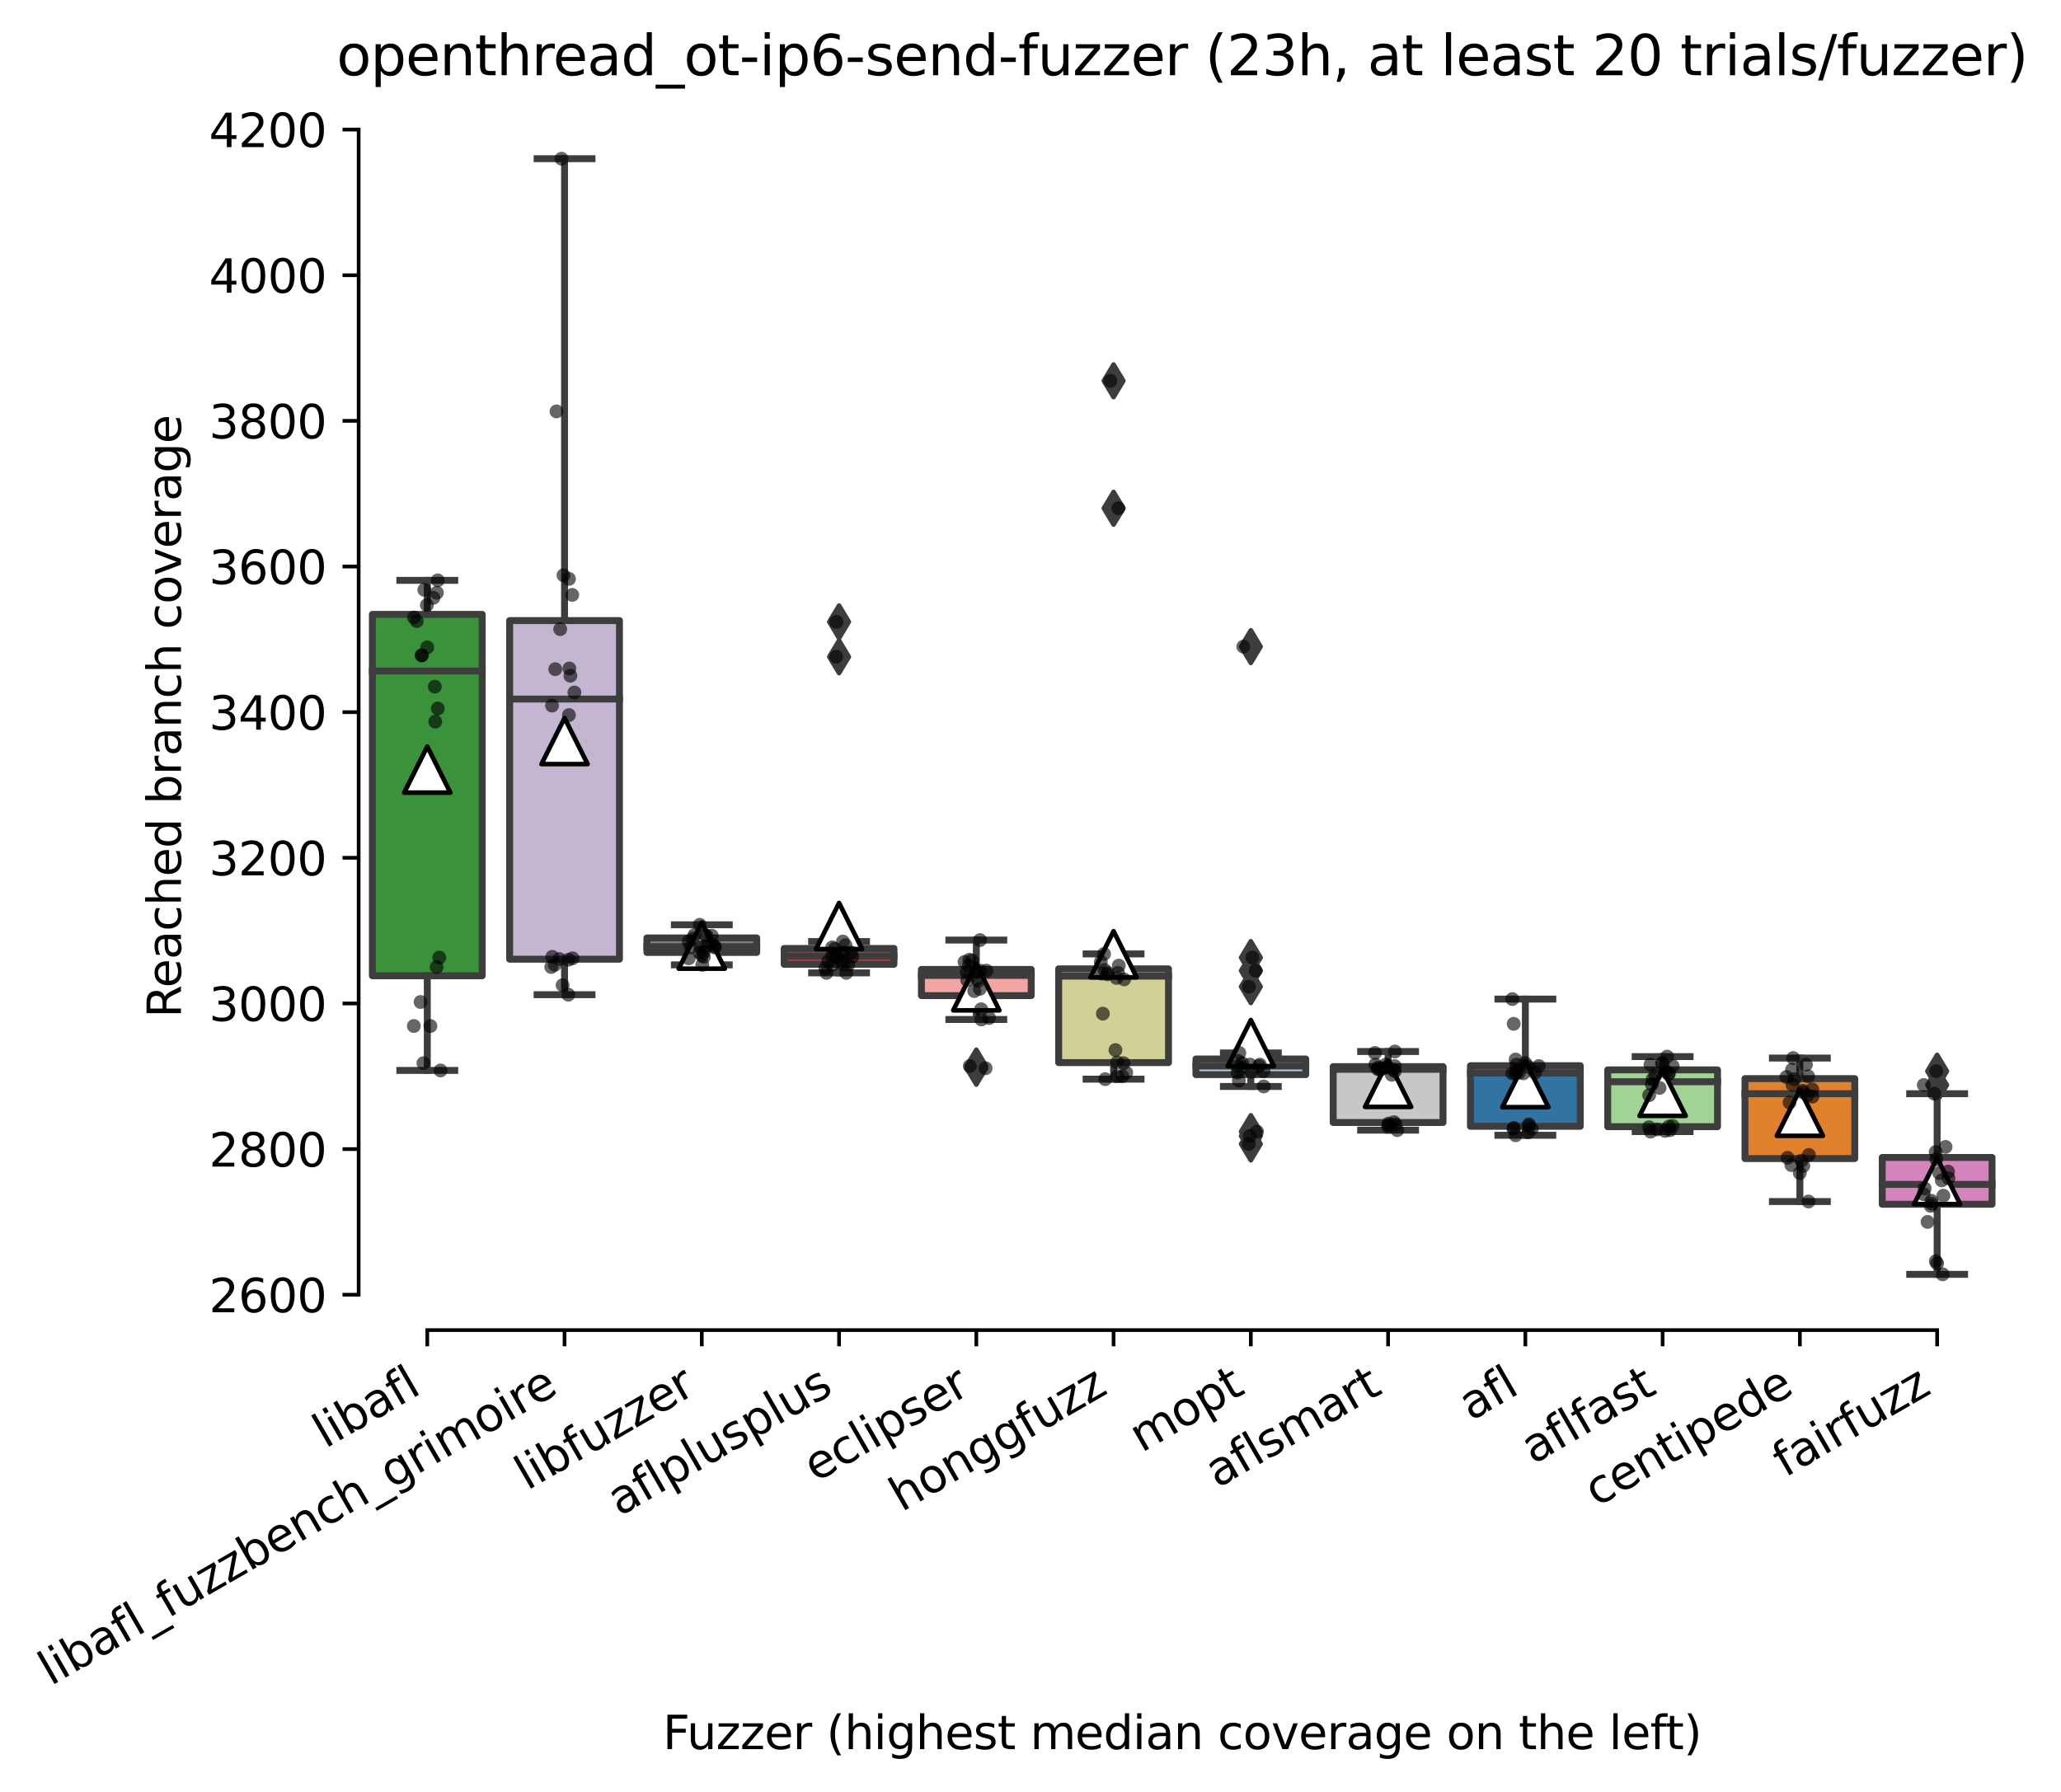 <?xml version="1.0" encoding="utf-8" standalone="no"?>
<!DOCTYPE svg PUBLIC "-//W3C//DTD SVG 1.1//EN"
  "http://www.w3.org/Graphics/SVG/1.1/DTD/svg11.dtd">
<svg xmlns:xlink="http://www.w3.org/1999/xlink" width="446.857pt" height="388.568pt" viewBox="0 0 446.857 388.568" xmlns="http://www.w3.org/2000/svg" version="1.1">
 <defs>
  <style type="text/css">*{stroke-linejoin: round; stroke-linecap: butt}</style>
 </defs>
 <g id="figure_1">
  <g id="patch_1">
   <path d="M 0 388.568 
L 446.857 388.568 
L 446.857 0 
L 0 0 
z
" style="fill: #ffffff"/>
  </g>
  <g id="axes_1">
   <g id="patch_2">
    <path d="M 77.762 288.43 
L 434.882 288.43 
L 434.882 22.318 
L 77.762 22.318 
z
" style="fill: #ffffff"/>
   </g>
   <g id="patch_3">
    <path d="M 80.738 211.591 
L 104.546 211.591 
L 104.546 133.227 
L 80.738 133.227 
L 80.738 211.591 
z
" clip-path="url(#pefab5c0640)" style="fill: #3a923a; stroke: #3d3d3d; stroke-width: 1.5; stroke-linejoin: miter"/>
   </g>
   <g id="patch_4">
    <path d="M 110.498 207.998 
L 134.306 207.998 
L 134.306 134.569 
L 110.498 134.569 
L 110.498 207.998 
z
" clip-path="url(#pefab5c0640)" style="fill: #c4b5d0; stroke: #3d3d3d; stroke-width: 1.5; stroke-linejoin: miter"/>
   </g>
   <g id="patch_5">
    <path d="M 140.258 206.537 
L 164.066 206.537 
L 164.066 203.379 
L 140.258 203.379 
L 140.258 206.537 
z
" clip-path="url(#pefab5c0640)" style="fill: #7f7f7f; stroke: #3d3d3d; stroke-width: 1.5; stroke-linejoin: miter"/>
   </g>
   <g id="patch_6">
    <path d="M 170.018 209.103 
L 193.826 209.103 
L 193.826 205.669 
L 170.018 205.669 
L 170.018 209.103 
z
" clip-path="url(#pefab5c0640)" style="fill: #c03d3e; stroke: #3d3d3d; stroke-width: 1.5; stroke-linejoin: miter"/>
   </g>
   <g id="patch_7">
    <path d="M 199.778 215.894 
L 223.586 215.894 
L 223.586 210.209 
L 199.778 210.209 
L 199.778 215.894 
z
" clip-path="url(#pefab5c0640)" style="fill: #f2a5a3; stroke: #3d3d3d; stroke-width: 1.5; stroke-linejoin: miter"/>
   </g>
   <g id="patch_8">
    <path d="M 229.538 230.421 
L 253.346 230.421 
L 253.346 210.09 
L 229.538 210.09 
L 229.538 230.421 
z
" clip-path="url(#pefab5c0640)" style="fill: #d1d197; stroke: #3d3d3d; stroke-width: 1.5; stroke-linejoin: miter"/>
   </g>
   <g id="patch_9">
    <path d="M 259.298 233.027 
L 283.106 233.027 
L 283.106 229.632 
L 259.298 229.632 
L 259.298 233.027 
z
" clip-path="url(#pefab5c0640)" style="fill: #a7d4dc; stroke: #3d3d3d; stroke-width: 1.5; stroke-linejoin: miter"/>
   </g>
   <g id="patch_10">
    <path d="M 289.058 243.41 
L 312.866 243.41 
L 312.866 231.29 
L 289.058 231.29 
L 289.058 243.41 
z
" clip-path="url(#pefab5c0640)" style="fill: #c7c7c7; stroke: #3d3d3d; stroke-width: 1.5; stroke-linejoin: miter"/>
   </g>
   <g id="patch_11">
    <path d="M 318.818 244.239 
L 342.626 244.239 
L 342.626 231.093 
L 318.818 231.093 
L 318.818 244.239 
z
" clip-path="url(#pefab5c0640)" style="fill: #3274a1; stroke: #3d3d3d; stroke-width: 1.5; stroke-linejoin: miter"/>
   </g>
   <g id="patch_12">
    <path d="M 348.578 244.318 
L 372.386 244.318 
L 372.386 232.001 
L 348.578 232.001 
L 348.578 244.318 
z
" clip-path="url(#pefab5c0640)" style="fill: #9fd495; stroke: #3d3d3d; stroke-width: 1.5; stroke-linejoin: miter"/>
   </g>
   <g id="patch_13">
    <path d="M 378.338 251.226 
L 402.146 251.226 
L 402.146 233.895 
L 378.338 233.895 
L 378.338 251.226 
z
" clip-path="url(#pefab5c0640)" style="fill: #e1812c; stroke: #3d3d3d; stroke-width: 1.5; stroke-linejoin: miter"/>
   </g>
   <g id="patch_14">
    <path d="M 408.098 261.135 
L 431.906 261.135 
L 431.906 250.989 
L 408.098 250.989 
L 408.098 261.135 
z
" clip-path="url(#pefab5c0640)" style="fill: #d684bd; stroke: #3d3d3d; stroke-width: 1.5; stroke-linejoin: miter"/>
   </g>
   <g id="matplotlib.axis_1">
    <g id="xtick_1">
     <g id="line2d_1">
      <defs>
       <path id="m1ee2128f93" d="M 0 0 
L 0 3.5 
" style="stroke: #000000; stroke-width: 0.8"/>
      </defs>
      <g>
       <use xlink:href="#m1ee2128f93" x="92.642" y="288.43" style="stroke: #000000; stroke-width: 0.8"/>
      </g>
     </g>
     <g id="text_1">
      <!-- libafl -->
      <g transform="translate(70.53 314.176) rotate(-30) scale(0.1 -0.1)">
       <defs>
        <path id="DejaVuSans-6c" d="M 603 4863 
L 1178 4863 
L 1178 0 
L 603 0 
L 603 4863 
z
" transform="scale(0.016)"/>
        <path id="DejaVuSans-69" d="M 603 3500 
L 1178 3500 
L 1178 0 
L 603 0 
L 603 3500 
z
M 603 4863 
L 1178 4863 
L 1178 4134 
L 603 4134 
L 603 4863 
z
" transform="scale(0.016)"/>
        <path id="DejaVuSans-62" d="M 3116 1747 
Q 3116 2381 2855 2742 
Q 2594 3103 2138 3103 
Q 1681 3103 1420 2742 
Q 1159 2381 1159 1747 
Q 1159 1113 1420 752 
Q 1681 391 2138 391 
Q 2594 391 2855 752 
Q 3116 1113 3116 1747 
z
M 1159 2969 
Q 1341 3281 1617 3432 
Q 1894 3584 2278 3584 
Q 2916 3584 3314 3078 
Q 3713 2572 3713 1747 
Q 3713 922 3314 415 
Q 2916 -91 2278 -91 
Q 1894 -91 1617 61 
Q 1341 213 1159 525 
L 1159 0 
L 581 0 
L 581 4863 
L 1159 4863 
L 1159 2969 
z
" transform="scale(0.016)"/>
        <path id="DejaVuSans-61" d="M 2194 1759 
Q 1497 1759 1228 1600 
Q 959 1441 959 1056 
Q 959 750 1161 570 
Q 1363 391 1709 391 
Q 2188 391 2477 730 
Q 2766 1069 2766 1631 
L 2766 1759 
L 2194 1759 
z
M 3341 1997 
L 3341 0 
L 2766 0 
L 2766 531 
Q 2569 213 2275 61 
Q 1981 -91 1556 -91 
Q 1019 -91 701 211 
Q 384 513 384 1019 
Q 384 1609 779 1909 
Q 1175 2209 1959 2209 
L 2766 2209 
L 2766 2266 
Q 2766 2663 2505 2880 
Q 2244 3097 1772 3097 
Q 1472 3097 1187 3025 
Q 903 2953 641 2809 
L 641 3341 
Q 956 3463 1253 3523 
Q 1550 3584 1831 3584 
Q 2591 3584 2966 3190 
Q 3341 2797 3341 1997 
z
" transform="scale(0.016)"/>
        <path id="DejaVuSans-66" d="M 2375 4863 
L 2375 4384 
L 1825 4384 
Q 1516 4384 1395 4259 
Q 1275 4134 1275 3809 
L 1275 3500 
L 2222 3500 
L 2222 3053 
L 1275 3053 
L 1275 0 
L 697 0 
L 697 3053 
L 147 3053 
L 147 3500 
L 697 3500 
L 697 3744 
Q 697 4328 969 4595 
Q 1241 4863 1831 4863 
L 2375 4863 
z
" transform="scale(0.016)"/>
       </defs>
       <use xlink:href="#DejaVuSans-6c"/>
       <use xlink:href="#DejaVuSans-69" x="27.783"/>
       <use xlink:href="#DejaVuSans-62" x="55.566"/>
       <use xlink:href="#DejaVuSans-61" x="119.043"/>
       <use xlink:href="#DejaVuSans-66" x="180.322"/>
       <use xlink:href="#DejaVuSans-6c" x="215.527"/>
      </g>
     </g>
    </g>
    <g id="xtick_2">
     <g id="line2d_2">
      <g>
       <use xlink:href="#m1ee2128f93" x="122.402" y="288.43" style="stroke: #000000; stroke-width: 0.8"/>
      </g>
     </g>
     <g id="text_2">
      <!-- libafl_fuzzbench_grimoire -->
      <g transform="translate(10.999 365.648) rotate(-30) scale(0.1 -0.1)">
       <defs>
        <path id="DejaVuSans-5f" d="M 3263 -1063 
L 3263 -1509 
L -63 -1509 
L -63 -1063 
L 3263 -1063 
z
" transform="scale(0.016)"/>
        <path id="DejaVuSans-75" d="M 544 1381 
L 544 3500 
L 1119 3500 
L 1119 1403 
Q 1119 906 1312 657 
Q 1506 409 1894 409 
Q 2359 409 2629 706 
Q 2900 1003 2900 1516 
L 2900 3500 
L 3475 3500 
L 3475 0 
L 2900 0 
L 2900 538 
Q 2691 219 2414 64 
Q 2138 -91 1772 -91 
Q 1169 -91 856 284 
Q 544 659 544 1381 
z
M 1991 3584 
L 1991 3584 
z
" transform="scale(0.016)"/>
        <path id="DejaVuSans-7a" d="M 353 3500 
L 3084 3500 
L 3084 2975 
L 922 459 
L 3084 459 
L 3084 0 
L 275 0 
L 275 525 
L 2438 3041 
L 353 3041 
L 353 3500 
z
" transform="scale(0.016)"/>
        <path id="DejaVuSans-65" d="M 3597 1894 
L 3597 1613 
L 953 1613 
Q 991 1019 1311 708 
Q 1631 397 2203 397 
Q 2534 397 2845 478 
Q 3156 559 3463 722 
L 3463 178 
Q 3153 47 2828 -22 
Q 2503 -91 2169 -91 
Q 1331 -91 842 396 
Q 353 884 353 1716 
Q 353 2575 817 3079 
Q 1281 3584 2069 3584 
Q 2775 3584 3186 3129 
Q 3597 2675 3597 1894 
z
M 3022 2063 
Q 3016 2534 2758 2815 
Q 2500 3097 2075 3097 
Q 1594 3097 1305 2825 
Q 1016 2553 972 2059 
L 3022 2063 
z
" transform="scale(0.016)"/>
        <path id="DejaVuSans-6e" d="M 3513 2113 
L 3513 0 
L 2938 0 
L 2938 2094 
Q 2938 2591 2744 2837 
Q 2550 3084 2163 3084 
Q 1697 3084 1428 2787 
Q 1159 2491 1159 1978 
L 1159 0 
L 581 0 
L 581 3500 
L 1159 3500 
L 1159 2956 
Q 1366 3272 1645 3428 
Q 1925 3584 2291 3584 
Q 2894 3584 3203 3211 
Q 3513 2838 3513 2113 
z
" transform="scale(0.016)"/>
        <path id="DejaVuSans-63" d="M 3122 3366 
L 3122 2828 
Q 2878 2963 2633 3030 
Q 2388 3097 2138 3097 
Q 1578 3097 1268 2742 
Q 959 2388 959 1747 
Q 959 1106 1268 751 
Q 1578 397 2138 397 
Q 2388 397 2633 464 
Q 2878 531 3122 666 
L 3122 134 
Q 2881 22 2623 -34 
Q 2366 -91 2075 -91 
Q 1284 -91 818 406 
Q 353 903 353 1747 
Q 353 2603 823 3093 
Q 1294 3584 2113 3584 
Q 2378 3584 2631 3529 
Q 2884 3475 3122 3366 
z
" transform="scale(0.016)"/>
        <path id="DejaVuSans-68" d="M 3513 2113 
L 3513 0 
L 2938 0 
L 2938 2094 
Q 2938 2591 2744 2837 
Q 2550 3084 2163 3084 
Q 1697 3084 1428 2787 
Q 1159 2491 1159 1978 
L 1159 0 
L 581 0 
L 581 4863 
L 1159 4863 
L 1159 2956 
Q 1366 3272 1645 3428 
Q 1925 3584 2291 3584 
Q 2894 3584 3203 3211 
Q 3513 2838 3513 2113 
z
" transform="scale(0.016)"/>
        <path id="DejaVuSans-67" d="M 2906 1791 
Q 2906 2416 2648 2759 
Q 2391 3103 1925 3103 
Q 1463 3103 1205 2759 
Q 947 2416 947 1791 
Q 947 1169 1205 825 
Q 1463 481 1925 481 
Q 2391 481 2648 825 
Q 2906 1169 2906 1791 
z
M 3481 434 
Q 3481 -459 3084 -895 
Q 2688 -1331 1869 -1331 
Q 1566 -1331 1297 -1286 
Q 1028 -1241 775 -1147 
L 775 -588 
Q 1028 -725 1275 -790 
Q 1522 -856 1778 -856 
Q 2344 -856 2625 -561 
Q 2906 -266 2906 331 
L 2906 616 
Q 2728 306 2450 153 
Q 2172 0 1784 0 
Q 1141 0 747 490 
Q 353 981 353 1791 
Q 353 2603 747 3093 
Q 1141 3584 1784 3584 
Q 2172 3584 2450 3431 
Q 2728 3278 2906 2969 
L 2906 3500 
L 3481 3500 
L 3481 434 
z
" transform="scale(0.016)"/>
        <path id="DejaVuSans-72" d="M 2631 2963 
Q 2534 3019 2420 3045 
Q 2306 3072 2169 3072 
Q 1681 3072 1420 2755 
Q 1159 2438 1159 1844 
L 1159 0 
L 581 0 
L 581 3500 
L 1159 3500 
L 1159 2956 
Q 1341 3275 1631 3429 
Q 1922 3584 2338 3584 
Q 2397 3584 2469 3576 
Q 2541 3569 2628 3553 
L 2631 2963 
z
" transform="scale(0.016)"/>
        <path id="DejaVuSans-6d" d="M 3328 2828 
Q 3544 3216 3844 3400 
Q 4144 3584 4550 3584 
Q 5097 3584 5394 3201 
Q 5691 2819 5691 2113 
L 5691 0 
L 5113 0 
L 5113 2094 
Q 5113 2597 4934 2840 
Q 4756 3084 4391 3084 
Q 3944 3084 3684 2787 
Q 3425 2491 3425 1978 
L 3425 0 
L 2847 0 
L 2847 2094 
Q 2847 2600 2669 2842 
Q 2491 3084 2119 3084 
Q 1678 3084 1418 2786 
Q 1159 2488 1159 1978 
L 1159 0 
L 581 0 
L 581 3500 
L 1159 3500 
L 1159 2956 
Q 1356 3278 1631 3431 
Q 1906 3584 2284 3584 
Q 2666 3584 2933 3390 
Q 3200 3197 3328 2828 
z
" transform="scale(0.016)"/>
        <path id="DejaVuSans-6f" d="M 1959 3097 
Q 1497 3097 1228 2736 
Q 959 2375 959 1747 
Q 959 1119 1226 758 
Q 1494 397 1959 397 
Q 2419 397 2687 759 
Q 2956 1122 2956 1747 
Q 2956 2369 2687 2733 
Q 2419 3097 1959 3097 
z
M 1959 3584 
Q 2709 3584 3137 3096 
Q 3566 2609 3566 1747 
Q 3566 888 3137 398 
Q 2709 -91 1959 -91 
Q 1206 -91 779 398 
Q 353 888 353 1747 
Q 353 2609 779 3096 
Q 1206 3584 1959 3584 
z
" transform="scale(0.016)"/>
       </defs>
       <use xlink:href="#DejaVuSans-6c"/>
       <use xlink:href="#DejaVuSans-69" x="27.783"/>
       <use xlink:href="#DejaVuSans-62" x="55.566"/>
       <use xlink:href="#DejaVuSans-61" x="119.043"/>
       <use xlink:href="#DejaVuSans-66" x="180.322"/>
       <use xlink:href="#DejaVuSans-6c" x="215.527"/>
       <use xlink:href="#DejaVuSans-5f" x="243.311"/>
       <use xlink:href="#DejaVuSans-66" x="293.311"/>
       <use xlink:href="#DejaVuSans-75" x="328.516"/>
       <use xlink:href="#DejaVuSans-7a" x="391.895"/>
       <use xlink:href="#DejaVuSans-7a" x="444.385"/>
       <use xlink:href="#DejaVuSans-62" x="496.875"/>
       <use xlink:href="#DejaVuSans-65" x="560.352"/>
       <use xlink:href="#DejaVuSans-6e" x="621.875"/>
       <use xlink:href="#DejaVuSans-63" x="685.254"/>
       <use xlink:href="#DejaVuSans-68" x="740.234"/>
       <use xlink:href="#DejaVuSans-5f" x="803.613"/>
       <use xlink:href="#DejaVuSans-67" x="853.613"/>
       <use xlink:href="#DejaVuSans-72" x="917.09"/>
       <use xlink:href="#DejaVuSans-69" x="958.203"/>
       <use xlink:href="#DejaVuSans-6d" x="985.986"/>
       <use xlink:href="#DejaVuSans-6f" x="1083.398"/>
       <use xlink:href="#DejaVuSans-69" x="1144.58"/>
       <use xlink:href="#DejaVuSans-72" x="1172.363"/>
       <use xlink:href="#DejaVuSans-65" x="1211.227"/>
      </g>
     </g>
    </g>
    <g id="xtick_3">
     <g id="line2d_3">
      <g>
       <use xlink:href="#m1ee2128f93" x="152.162" y="288.43" style="stroke: #000000; stroke-width: 0.8"/>
      </g>
     </g>
     <g id="text_3">
      <!-- libfuzzer -->
      <g transform="translate(114.295 323.272) rotate(-30) scale(0.1 -0.1)">
       <use xlink:href="#DejaVuSans-6c"/>
       <use xlink:href="#DejaVuSans-69" x="27.783"/>
       <use xlink:href="#DejaVuSans-62" x="55.566"/>
       <use xlink:href="#DejaVuSans-66" x="119.043"/>
       <use xlink:href="#DejaVuSans-75" x="154.248"/>
       <use xlink:href="#DejaVuSans-7a" x="217.627"/>
       <use xlink:href="#DejaVuSans-7a" x="270.117"/>
       <use xlink:href="#DejaVuSans-65" x="322.607"/>
       <use xlink:href="#DejaVuSans-72" x="384.131"/>
      </g>
     </g>
    </g>
    <g id="xtick_4">
     <g id="line2d_4">
      <g>
       <use xlink:href="#m1ee2128f93" x="181.922" y="288.43" style="stroke: #000000; stroke-width: 0.8"/>
      </g>
     </g>
     <g id="text_4">
      <!-- aflplusplus -->
      <g transform="translate(134.313 328.897) rotate(-30) scale(0.1 -0.1)">
       <defs>
        <path id="DejaVuSans-70" d="M 1159 525 
L 1159 -1331 
L 581 -1331 
L 581 3500 
L 1159 3500 
L 1159 2969 
Q 1341 3281 1617 3432 
Q 1894 3584 2278 3584 
Q 2916 3584 3314 3078 
Q 3713 2572 3713 1747 
Q 3713 922 3314 415 
Q 2916 -91 2278 -91 
Q 1894 -91 1617 61 
Q 1341 213 1159 525 
z
M 3116 1747 
Q 3116 2381 2855 2742 
Q 2594 3103 2138 3103 
Q 1681 3103 1420 2742 
Q 1159 2381 1159 1747 
Q 1159 1113 1420 752 
Q 1681 391 2138 391 
Q 2594 391 2855 752 
Q 3116 1113 3116 1747 
z
" transform="scale(0.016)"/>
        <path id="DejaVuSans-73" d="M 2834 3397 
L 2834 2853 
Q 2591 2978 2328 3040 
Q 2066 3103 1784 3103 
Q 1356 3103 1142 2972 
Q 928 2841 928 2578 
Q 928 2378 1081 2264 
Q 1234 2150 1697 2047 
L 1894 2003 
Q 2506 1872 2764 1633 
Q 3022 1394 3022 966 
Q 3022 478 2636 193 
Q 2250 -91 1575 -91 
Q 1294 -91 989 -36 
Q 684 19 347 128 
L 347 722 
Q 666 556 975 473 
Q 1284 391 1588 391 
Q 1994 391 2212 530 
Q 2431 669 2431 922 
Q 2431 1156 2273 1281 
Q 2116 1406 1581 1522 
L 1381 1569 
Q 847 1681 609 1914 
Q 372 2147 372 2553 
Q 372 3047 722 3315 
Q 1072 3584 1716 3584 
Q 2034 3584 2315 3537 
Q 2597 3491 2834 3397 
z
" transform="scale(0.016)"/>
       </defs>
       <use xlink:href="#DejaVuSans-61"/>
       <use xlink:href="#DejaVuSans-66" x="61.279"/>
       <use xlink:href="#DejaVuSans-6c" x="96.484"/>
       <use xlink:href="#DejaVuSans-70" x="124.268"/>
       <use xlink:href="#DejaVuSans-6c" x="187.744"/>
       <use xlink:href="#DejaVuSans-75" x="215.527"/>
       <use xlink:href="#DejaVuSans-73" x="278.906"/>
       <use xlink:href="#DejaVuSans-70" x="331.006"/>
       <use xlink:href="#DejaVuSans-6c" x="394.482"/>
       <use xlink:href="#DejaVuSans-75" x="422.266"/>
       <use xlink:href="#DejaVuSans-73" x="485.645"/>
      </g>
     </g>
    </g>
    <g id="xtick_5">
     <g id="line2d_5">
      <g>
       <use xlink:href="#m1ee2128f93" x="211.682" y="288.43" style="stroke: #000000; stroke-width: 0.8"/>
      </g>
     </g>
     <g id="text_5">
      <!-- eclipser -->
      <g transform="translate(176.841 321.525) rotate(-30) scale(0.1 -0.1)">
       <use xlink:href="#DejaVuSans-65"/>
       <use xlink:href="#DejaVuSans-63" x="61.523"/>
       <use xlink:href="#DejaVuSans-6c" x="116.504"/>
       <use xlink:href="#DejaVuSans-69" x="144.287"/>
       <use xlink:href="#DejaVuSans-70" x="172.07"/>
       <use xlink:href="#DejaVuSans-73" x="235.547"/>
       <use xlink:href="#DejaVuSans-65" x="287.646"/>
       <use xlink:href="#DejaVuSans-72" x="349.17"/>
      </g>
     </g>
    </g>
    <g id="xtick_6">
     <g id="line2d_6">
      <g>
       <use xlink:href="#m1ee2128f93" x="241.442" y="288.43" style="stroke: #000000; stroke-width: 0.8"/>
      </g>
     </g>
     <g id="text_6">
      <!-- honggfuzz -->
      <g transform="translate(195.502 327.933) rotate(-30) scale(0.1 -0.1)">
       <use xlink:href="#DejaVuSans-68"/>
       <use xlink:href="#DejaVuSans-6f" x="63.379"/>
       <use xlink:href="#DejaVuSans-6e" x="124.561"/>
       <use xlink:href="#DejaVuSans-67" x="187.939"/>
       <use xlink:href="#DejaVuSans-67" x="251.416"/>
       <use xlink:href="#DejaVuSans-66" x="314.893"/>
       <use xlink:href="#DejaVuSans-75" x="350.098"/>
       <use xlink:href="#DejaVuSans-7a" x="413.477"/>
       <use xlink:href="#DejaVuSans-7a" x="465.967"/>
      </g>
     </g>
    </g>
    <g id="xtick_7">
     <g id="line2d_7">
      <g>
       <use xlink:href="#m1ee2128f93" x="271.202" y="288.43" style="stroke: #000000; stroke-width: 0.8"/>
      </g>
     </g>
     <g id="text_7">
      <!-- mopt -->
      <g transform="translate(247.534 315.075) rotate(-30) scale(0.1 -0.1)">
       <defs>
        <path id="DejaVuSans-74" d="M 1172 4494 
L 1172 3500 
L 2356 3500 
L 2356 3053 
L 1172 3053 
L 1172 1153 
Q 1172 725 1289 603 
Q 1406 481 1766 481 
L 2356 481 
L 2356 0 
L 1766 0 
Q 1100 0 847 248 
Q 594 497 594 1153 
L 594 3053 
L 172 3053 
L 172 3500 
L 594 3500 
L 594 4494 
L 1172 4494 
z
" transform="scale(0.016)"/>
       </defs>
       <use xlink:href="#DejaVuSans-6d"/>
       <use xlink:href="#DejaVuSans-6f" x="97.412"/>
       <use xlink:href="#DejaVuSans-70" x="158.594"/>
       <use xlink:href="#DejaVuSans-74" x="222.07"/>
      </g>
     </g>
    </g>
    <g id="xtick_8">
     <g id="line2d_8">
      <g>
       <use xlink:href="#m1ee2128f93" x="300.962" y="288.43" style="stroke: #000000; stroke-width: 0.8"/>
      </g>
     </g>
     <g id="text_8">
      <!-- aflsmart -->
      <g transform="translate(263.95 322.779) rotate(-30) scale(0.1 -0.1)">
       <use xlink:href="#DejaVuSans-61"/>
       <use xlink:href="#DejaVuSans-66" x="61.279"/>
       <use xlink:href="#DejaVuSans-6c" x="96.484"/>
       <use xlink:href="#DejaVuSans-73" x="124.268"/>
       <use xlink:href="#DejaVuSans-6d" x="176.367"/>
       <use xlink:href="#DejaVuSans-61" x="273.779"/>
       <use xlink:href="#DejaVuSans-72" x="335.059"/>
       <use xlink:href="#DejaVuSans-74" x="376.172"/>
      </g>
     </g>
    </g>
    <g id="xtick_9">
     <g id="line2d_9">
      <g>
       <use xlink:href="#m1ee2128f93" x="330.722" y="288.43" style="stroke: #000000; stroke-width: 0.8"/>
      </g>
     </g>
     <g id="text_9">
      <!-- afl -->
      <g transform="translate(318.92 308.224) rotate(-30) scale(0.1 -0.1)">
       <use xlink:href="#DejaVuSans-61"/>
       <use xlink:href="#DejaVuSans-66" x="61.279"/>
       <use xlink:href="#DejaVuSans-6c" x="96.484"/>
      </g>
     </g>
    </g>
    <g id="xtick_10">
     <g id="line2d_10">
      <g>
       <use xlink:href="#m1ee2128f93" x="360.482" y="288.43" style="stroke: #000000; stroke-width: 0.8"/>
      </g>
     </g>
     <g id="text_10">
      <!-- aflfast -->
      <g transform="translate(332.418 317.613) rotate(-30) scale(0.1 -0.1)">
       <use xlink:href="#DejaVuSans-61"/>
       <use xlink:href="#DejaVuSans-66" x="61.279"/>
       <use xlink:href="#DejaVuSans-6c" x="96.484"/>
       <use xlink:href="#DejaVuSans-66" x="124.268"/>
       <use xlink:href="#DejaVuSans-61" x="159.473"/>
       <use xlink:href="#DejaVuSans-73" x="220.752"/>
       <use xlink:href="#DejaVuSans-74" x="272.852"/>
      </g>
     </g>
    </g>
    <g id="xtick_11">
     <g id="line2d_11">
      <g>
       <use xlink:href="#m1ee2128f93" x="390.242" y="288.43" style="stroke: #000000; stroke-width: 0.8"/>
      </g>
     </g>
     <g id="text_11">
      <!-- centipede -->
      <g transform="translate(346.168 326.856) rotate(-30) scale(0.1 -0.1)">
       <defs>
        <path id="DejaVuSans-64" d="M 2906 2969 
L 2906 4863 
L 3481 4863 
L 3481 0 
L 2906 0 
L 2906 525 
Q 2725 213 2448 61 
Q 2172 -91 1784 -91 
Q 1150 -91 751 415 
Q 353 922 353 1747 
Q 353 2572 751 3078 
Q 1150 3584 1784 3584 
Q 2172 3584 2448 3432 
Q 2725 3281 2906 2969 
z
M 947 1747 
Q 947 1113 1208 752 
Q 1469 391 1925 391 
Q 2381 391 2643 752 
Q 2906 1113 2906 1747 
Q 2906 2381 2643 2742 
Q 2381 3103 1925 3103 
Q 1469 3103 1208 2742 
Q 947 2381 947 1747 
z
" transform="scale(0.016)"/>
       </defs>
       <use xlink:href="#DejaVuSans-63"/>
       <use xlink:href="#DejaVuSans-65" x="54.98"/>
       <use xlink:href="#DejaVuSans-6e" x="116.504"/>
       <use xlink:href="#DejaVuSans-74" x="179.883"/>
       <use xlink:href="#DejaVuSans-69" x="219.092"/>
       <use xlink:href="#DejaVuSans-70" x="246.875"/>
       <use xlink:href="#DejaVuSans-65" x="310.352"/>
       <use xlink:href="#DejaVuSans-64" x="371.875"/>
       <use xlink:href="#DejaVuSans-65" x="435.352"/>
      </g>
     </g>
    </g>
    <g id="xtick_12">
     <g id="line2d_12">
      <g>
       <use xlink:href="#m1ee2128f93" x="420.002" y="288.43" style="stroke: #000000; stroke-width: 0.8"/>
      </g>
     </g>
     <g id="text_12">
      <!-- fairfuzz -->
      <g transform="translate(387.012 320.457) rotate(-30) scale(0.1 -0.1)">
       <use xlink:href="#DejaVuSans-66"/>
       <use xlink:href="#DejaVuSans-61" x="35.205"/>
       <use xlink:href="#DejaVuSans-69" x="96.484"/>
       <use xlink:href="#DejaVuSans-72" x="124.268"/>
       <use xlink:href="#DejaVuSans-66" x="165.381"/>
       <use xlink:href="#DejaVuSans-75" x="200.586"/>
       <use xlink:href="#DejaVuSans-7a" x="263.965"/>
       <use xlink:href="#DejaVuSans-7a" x="316.455"/>
      </g>
     </g>
    </g>
    <g id="text_13">
     <!-- Fuzzer (highest median coverage on the left) -->
     <g transform="translate(143.704 379.288) scale(0.1 -0.1)">
      <defs>
       <path id="DejaVuSans-46" d="M 628 4666 
L 3309 4666 
L 3309 4134 
L 1259 4134 
L 1259 2759 
L 3109 2759 
L 3109 2228 
L 1259 2228 
L 1259 0 
L 628 0 
L 628 4666 
z
" transform="scale(0.016)"/>
       <path id="DejaVuSans-20" transform="scale(0.016)"/>
       <path id="DejaVuSans-28" d="M 1984 4856 
Q 1566 4138 1362 3434 
Q 1159 2731 1159 2009 
Q 1159 1288 1364 580 
Q 1569 -128 1984 -844 
L 1484 -844 
Q 1016 -109 783 600 
Q 550 1309 550 2009 
Q 550 2706 781 3412 
Q 1013 4119 1484 4856 
L 1984 4856 
z
" transform="scale(0.016)"/>
       <path id="DejaVuSans-76" d="M 191 3500 
L 800 3500 
L 1894 563 
L 2988 3500 
L 3597 3500 
L 2284 0 
L 1503 0 
L 191 3500 
z
" transform="scale(0.016)"/>
       <path id="DejaVuSans-29" d="M 513 4856 
L 1013 4856 
Q 1481 4119 1714 3412 
Q 1947 2706 1947 2009 
Q 1947 1309 1714 600 
Q 1481 -109 1013 -844 
L 513 -844 
Q 928 -128 1133 580 
Q 1338 1288 1338 2009 
Q 1338 2731 1133 3434 
Q 928 4138 513 4856 
z
" transform="scale(0.016)"/>
      </defs>
      <use xlink:href="#DejaVuSans-46"/>
      <use xlink:href="#DejaVuSans-75" x="52.02"/>
      <use xlink:href="#DejaVuSans-7a" x="115.398"/>
      <use xlink:href="#DejaVuSans-7a" x="167.889"/>
      <use xlink:href="#DejaVuSans-65" x="220.379"/>
      <use xlink:href="#DejaVuSans-72" x="281.902"/>
      <use xlink:href="#DejaVuSans-20" x="323.016"/>
      <use xlink:href="#DejaVuSans-28" x="354.803"/>
      <use xlink:href="#DejaVuSans-68" x="393.816"/>
      <use xlink:href="#DejaVuSans-69" x="457.195"/>
      <use xlink:href="#DejaVuSans-67" x="484.979"/>
      <use xlink:href="#DejaVuSans-68" x="548.455"/>
      <use xlink:href="#DejaVuSans-65" x="611.834"/>
      <use xlink:href="#DejaVuSans-73" x="673.357"/>
      <use xlink:href="#DejaVuSans-74" x="725.457"/>
      <use xlink:href="#DejaVuSans-20" x="764.666"/>
      <use xlink:href="#DejaVuSans-6d" x="796.453"/>
      <use xlink:href="#DejaVuSans-65" x="893.865"/>
      <use xlink:href="#DejaVuSans-64" x="955.389"/>
      <use xlink:href="#DejaVuSans-69" x="1018.865"/>
      <use xlink:href="#DejaVuSans-61" x="1046.648"/>
      <use xlink:href="#DejaVuSans-6e" x="1107.928"/>
      <use xlink:href="#DejaVuSans-20" x="1171.307"/>
      <use xlink:href="#DejaVuSans-63" x="1203.094"/>
      <use xlink:href="#DejaVuSans-6f" x="1258.074"/>
      <use xlink:href="#DejaVuSans-76" x="1319.256"/>
      <use xlink:href="#DejaVuSans-65" x="1378.436"/>
      <use xlink:href="#DejaVuSans-72" x="1439.959"/>
      <use xlink:href="#DejaVuSans-61" x="1481.072"/>
      <use xlink:href="#DejaVuSans-67" x="1542.352"/>
      <use xlink:href="#DejaVuSans-65" x="1605.828"/>
      <use xlink:href="#DejaVuSans-20" x="1667.352"/>
      <use xlink:href="#DejaVuSans-6f" x="1699.139"/>
      <use xlink:href="#DejaVuSans-6e" x="1760.32"/>
      <use xlink:href="#DejaVuSans-20" x="1823.699"/>
      <use xlink:href="#DejaVuSans-74" x="1855.486"/>
      <use xlink:href="#DejaVuSans-68" x="1894.695"/>
      <use xlink:href="#DejaVuSans-65" x="1958.074"/>
      <use xlink:href="#DejaVuSans-20" x="2019.598"/>
      <use xlink:href="#DejaVuSans-6c" x="2051.385"/>
      <use xlink:href="#DejaVuSans-65" x="2079.168"/>
      <use xlink:href="#DejaVuSans-66" x="2140.691"/>
      <use xlink:href="#DejaVuSans-74" x="2174.146"/>
      <use xlink:href="#DejaVuSans-29" x="2213.355"/>
     </g>
    </g>
   </g>
   <g id="matplotlib.axis_2">
    <g id="ytick_1">
     <g id="line2d_13">
      <defs>
       <path id="m9af7ed5438" d="M 0 0 
L -3.5 0 
" style="stroke: #000000; stroke-width: 0.8"/>
      </defs>
      <g>
       <use xlink:href="#m9af7ed5438" x="77.762" y="280.756" style="stroke: #000000; stroke-width: 0.8"/>
      </g>
     </g>
     <g id="text_14">
      <!-- 2600 -->
      <g transform="translate(45.312 284.555) scale(0.1 -0.1)">
       <defs>
        <path id="DejaVuSans-32" d="M 1228 531 
L 3431 531 
L 3431 0 
L 469 0 
L 469 531 
Q 828 903 1448 1529 
Q 2069 2156 2228 2338 
Q 2531 2678 2651 2914 
Q 2772 3150 2772 3378 
Q 2772 3750 2511 3984 
Q 2250 4219 1831 4219 
Q 1534 4219 1204 4116 
Q 875 4013 500 3803 
L 500 4441 
Q 881 4594 1212 4672 
Q 1544 4750 1819 4750 
Q 2544 4750 2975 4387 
Q 3406 4025 3406 3419 
Q 3406 3131 3298 2873 
Q 3191 2616 2906 2266 
Q 2828 2175 2409 1742 
Q 1991 1309 1228 531 
z
" transform="scale(0.016)"/>
        <path id="DejaVuSans-36" d="M 2113 2584 
Q 1688 2584 1439 2293 
Q 1191 2003 1191 1497 
Q 1191 994 1439 701 
Q 1688 409 2113 409 
Q 2538 409 2786 701 
Q 3034 994 3034 1497 
Q 3034 2003 2786 2293 
Q 2538 2584 2113 2584 
z
M 3366 4563 
L 3366 3988 
Q 3128 4100 2886 4159 
Q 2644 4219 2406 4219 
Q 1781 4219 1451 3797 
Q 1122 3375 1075 2522 
Q 1259 2794 1537 2939 
Q 1816 3084 2150 3084 
Q 2853 3084 3261 2657 
Q 3669 2231 3669 1497 
Q 3669 778 3244 343 
Q 2819 -91 2113 -91 
Q 1303 -91 875 529 
Q 447 1150 447 2328 
Q 447 3434 972 4092 
Q 1497 4750 2381 4750 
Q 2619 4750 2861 4703 
Q 3103 4656 3366 4563 
z
" transform="scale(0.016)"/>
        <path id="DejaVuSans-30" d="M 2034 4250 
Q 1547 4250 1301 3770 
Q 1056 3291 1056 2328 
Q 1056 1369 1301 889 
Q 1547 409 2034 409 
Q 2525 409 2770 889 
Q 3016 1369 3016 2328 
Q 3016 3291 2770 3770 
Q 2525 4250 2034 4250 
z
M 2034 4750 
Q 2819 4750 3233 4129 
Q 3647 3509 3647 2328 
Q 3647 1150 3233 529 
Q 2819 -91 2034 -91 
Q 1250 -91 836 529 
Q 422 1150 422 2328 
Q 422 3509 836 4129 
Q 1250 4750 2034 4750 
z
" transform="scale(0.016)"/>
       </defs>
       <use xlink:href="#DejaVuSans-32"/>
       <use xlink:href="#DejaVuSans-36" x="63.623"/>
       <use xlink:href="#DejaVuSans-30" x="127.246"/>
       <use xlink:href="#DejaVuSans-30" x="190.869"/>
      </g>
     </g>
    </g>
    <g id="ytick_2">
     <g id="line2d_14">
      <g>
       <use xlink:href="#m9af7ed5438" x="77.762" y="249.173" style="stroke: #000000; stroke-width: 0.8"/>
      </g>
     </g>
     <g id="text_15">
      <!-- 2800 -->
      <g transform="translate(45.312 252.973) scale(0.1 -0.1)">
       <defs>
        <path id="DejaVuSans-38" d="M 2034 2216 
Q 1584 2216 1326 1975 
Q 1069 1734 1069 1313 
Q 1069 891 1326 650 
Q 1584 409 2034 409 
Q 2484 409 2743 651 
Q 3003 894 3003 1313 
Q 3003 1734 2745 1975 
Q 2488 2216 2034 2216 
z
M 1403 2484 
Q 997 2584 770 2862 
Q 544 3141 544 3541 
Q 544 4100 942 4425 
Q 1341 4750 2034 4750 
Q 2731 4750 3128 4425 
Q 3525 4100 3525 3541 
Q 3525 3141 3298 2862 
Q 3072 2584 2669 2484 
Q 3125 2378 3379 2068 
Q 3634 1759 3634 1313 
Q 3634 634 3220 271 
Q 2806 -91 2034 -91 
Q 1263 -91 848 271 
Q 434 634 434 1313 
Q 434 1759 690 2068 
Q 947 2378 1403 2484 
z
M 1172 3481 
Q 1172 3119 1398 2916 
Q 1625 2713 2034 2713 
Q 2441 2713 2670 2916 
Q 2900 3119 2900 3481 
Q 2900 3844 2670 4047 
Q 2441 4250 2034 4250 
Q 1625 4250 1398 4047 
Q 1172 3844 1172 3481 
z
" transform="scale(0.016)"/>
       </defs>
       <use xlink:href="#DejaVuSans-32"/>
       <use xlink:href="#DejaVuSans-38" x="63.623"/>
       <use xlink:href="#DejaVuSans-30" x="127.246"/>
       <use xlink:href="#DejaVuSans-30" x="190.869"/>
      </g>
     </g>
    </g>
    <g id="ytick_3">
     <g id="line2d_15">
      <g>
       <use xlink:href="#m9af7ed5438" x="77.762" y="217.591" style="stroke: #000000; stroke-width: 0.8"/>
      </g>
     </g>
     <g id="text_16">
      <!-- 3000 -->
      <g transform="translate(45.312 221.39) scale(0.1 -0.1)">
       <defs>
        <path id="DejaVuSans-33" d="M 2597 2516 
Q 3050 2419 3304 2112 
Q 3559 1806 3559 1356 
Q 3559 666 3084 287 
Q 2609 -91 1734 -91 
Q 1441 -91 1130 -33 
Q 819 25 488 141 
L 488 750 
Q 750 597 1062 519 
Q 1375 441 1716 441 
Q 2309 441 2620 675 
Q 2931 909 2931 1356 
Q 2931 1769 2642 2001 
Q 2353 2234 1838 2234 
L 1294 2234 
L 1294 2753 
L 1863 2753 
Q 2328 2753 2575 2939 
Q 2822 3125 2822 3475 
Q 2822 3834 2567 4026 
Q 2313 4219 1838 4219 
Q 1578 4219 1281 4162 
Q 984 4106 628 3988 
L 628 4550 
Q 988 4650 1302 4700 
Q 1616 4750 1894 4750 
Q 2613 4750 3031 4423 
Q 3450 4097 3450 3541 
Q 3450 3153 3228 2886 
Q 3006 2619 2597 2516 
z
" transform="scale(0.016)"/>
       </defs>
       <use xlink:href="#DejaVuSans-33"/>
       <use xlink:href="#DejaVuSans-30" x="63.623"/>
       <use xlink:href="#DejaVuSans-30" x="127.246"/>
       <use xlink:href="#DejaVuSans-30" x="190.869"/>
      </g>
     </g>
    </g>
    <g id="ytick_4">
     <g id="line2d_16">
      <g>
       <use xlink:href="#m9af7ed5438" x="77.762" y="186.009" style="stroke: #000000; stroke-width: 0.8"/>
      </g>
     </g>
     <g id="text_17">
      <!-- 3200 -->
      <g transform="translate(45.312 189.808) scale(0.1 -0.1)">
       <use xlink:href="#DejaVuSans-33"/>
       <use xlink:href="#DejaVuSans-32" x="63.623"/>
       <use xlink:href="#DejaVuSans-30" x="127.246"/>
       <use xlink:href="#DejaVuSans-30" x="190.869"/>
      </g>
     </g>
    </g>
    <g id="ytick_5">
     <g id="line2d_17">
      <g>
       <use xlink:href="#m9af7ed5438" x="77.762" y="154.427" style="stroke: #000000; stroke-width: 0.8"/>
      </g>
     </g>
     <g id="text_18">
      <!-- 3400 -->
      <g transform="translate(45.312 158.226) scale(0.1 -0.1)">
       <defs>
        <path id="DejaVuSans-34" d="M 2419 4116 
L 825 1625 
L 2419 1625 
L 2419 4116 
z
M 2253 4666 
L 3047 4666 
L 3047 1625 
L 3713 1625 
L 3713 1100 
L 3047 1100 
L 3047 0 
L 2419 0 
L 2419 1100 
L 313 1100 
L 313 1709 
L 2253 4666 
z
" transform="scale(0.016)"/>
       </defs>
       <use xlink:href="#DejaVuSans-33"/>
       <use xlink:href="#DejaVuSans-34" x="63.623"/>
       <use xlink:href="#DejaVuSans-30" x="127.246"/>
       <use xlink:href="#DejaVuSans-30" x="190.869"/>
      </g>
     </g>
    </g>
    <g id="ytick_6">
     <g id="line2d_18">
      <g>
       <use xlink:href="#m9af7ed5438" x="77.762" y="122.844" style="stroke: #000000; stroke-width: 0.8"/>
      </g>
     </g>
     <g id="text_19">
      <!-- 3600 -->
      <g transform="translate(45.312 126.644) scale(0.1 -0.1)">
       <use xlink:href="#DejaVuSans-33"/>
       <use xlink:href="#DejaVuSans-36" x="63.623"/>
       <use xlink:href="#DejaVuSans-30" x="127.246"/>
       <use xlink:href="#DejaVuSans-30" x="190.869"/>
      </g>
     </g>
    </g>
    <g id="ytick_7">
     <g id="line2d_19">
      <g>
       <use xlink:href="#m9af7ed5438" x="77.762" y="91.262" style="stroke: #000000; stroke-width: 0.8"/>
      </g>
     </g>
     <g id="text_20">
      <!-- 3800 -->
      <g transform="translate(45.312 95.061) scale(0.1 -0.1)">
       <use xlink:href="#DejaVuSans-33"/>
       <use xlink:href="#DejaVuSans-38" x="63.623"/>
       <use xlink:href="#DejaVuSans-30" x="127.246"/>
       <use xlink:href="#DejaVuSans-30" x="190.869"/>
      </g>
     </g>
    </g>
    <g id="ytick_8">
     <g id="line2d_20">
      <g>
       <use xlink:href="#m9af7ed5438" x="77.762" y="59.68" style="stroke: #000000; stroke-width: 0.8"/>
      </g>
     </g>
     <g id="text_21">
      <!-- 4000 -->
      <g transform="translate(45.312 63.479) scale(0.1 -0.1)">
       <use xlink:href="#DejaVuSans-34"/>
       <use xlink:href="#DejaVuSans-30" x="63.623"/>
       <use xlink:href="#DejaVuSans-30" x="127.246"/>
       <use xlink:href="#DejaVuSans-30" x="190.869"/>
      </g>
     </g>
    </g>
    <g id="ytick_9">
     <g id="line2d_21">
      <g>
       <use xlink:href="#m9af7ed5438" x="77.762" y="28.098" style="stroke: #000000; stroke-width: 0.8"/>
      </g>
     </g>
     <g id="text_22">
      <!-- 4200 -->
      <g transform="translate(45.312 31.897) scale(0.1 -0.1)">
       <use xlink:href="#DejaVuSans-34"/>
       <use xlink:href="#DejaVuSans-32" x="63.623"/>
       <use xlink:href="#DejaVuSans-30" x="127.246"/>
       <use xlink:href="#DejaVuSans-30" x="190.869"/>
      </g>
     </g>
    </g>
    <g id="text_23">
     <!-- Reached branch coverage -->
     <g transform="translate(39.232 220.706) rotate(-90) scale(0.1 -0.1)">
      <defs>
       <path id="DejaVuSans-52" d="M 2841 2188 
Q 3044 2119 3236 1894 
Q 3428 1669 3622 1275 
L 4263 0 
L 3584 0 
L 2988 1197 
Q 2756 1666 2539 1819 
Q 2322 1972 1947 1972 
L 1259 1972 
L 1259 0 
L 628 0 
L 628 4666 
L 2053 4666 
Q 2853 4666 3247 4331 
Q 3641 3997 3641 3322 
Q 3641 2881 3436 2590 
Q 3231 2300 2841 2188 
z
M 1259 4147 
L 1259 2491 
L 2053 2491 
Q 2509 2491 2742 2702 
Q 2975 2913 2975 3322 
Q 2975 3731 2742 3939 
Q 2509 4147 2053 4147 
L 1259 4147 
z
" transform="scale(0.016)"/>
      </defs>
      <use xlink:href="#DejaVuSans-52"/>
      <use xlink:href="#DejaVuSans-65" x="64.982"/>
      <use xlink:href="#DejaVuSans-61" x="126.506"/>
      <use xlink:href="#DejaVuSans-63" x="187.785"/>
      <use xlink:href="#DejaVuSans-68" x="242.766"/>
      <use xlink:href="#DejaVuSans-65" x="306.145"/>
      <use xlink:href="#DejaVuSans-64" x="367.668"/>
      <use xlink:href="#DejaVuSans-20" x="431.145"/>
      <use xlink:href="#DejaVuSans-62" x="462.932"/>
      <use xlink:href="#DejaVuSans-72" x="526.408"/>
      <use xlink:href="#DejaVuSans-61" x="567.521"/>
      <use xlink:href="#DejaVuSans-6e" x="628.801"/>
      <use xlink:href="#DejaVuSans-63" x="692.18"/>
      <use xlink:href="#DejaVuSans-68" x="747.16"/>
      <use xlink:href="#DejaVuSans-20" x="810.539"/>
      <use xlink:href="#DejaVuSans-63" x="842.326"/>
      <use xlink:href="#DejaVuSans-6f" x="897.307"/>
      <use xlink:href="#DejaVuSans-76" x="958.488"/>
      <use xlink:href="#DejaVuSans-65" x="1017.668"/>
      <use xlink:href="#DejaVuSans-72" x="1079.191"/>
      <use xlink:href="#DejaVuSans-61" x="1120.305"/>
      <use xlink:href="#DejaVuSans-67" x="1181.584"/>
      <use xlink:href="#DejaVuSans-65" x="1245.061"/>
     </g>
    </g>
   </g>
   <g id="line2d_22">
    <path d="M 92.642 211.591 
L 92.642 232.119 
" clip-path="url(#pefab5c0640)" style="fill: none; stroke: #3d3d3d; stroke-width: 1.5; stroke-linecap: square"/>
   </g>
   <g id="line2d_23">
    <path d="M 92.642 133.227 
L 92.642 125.845 
" clip-path="url(#pefab5c0640)" style="fill: none; stroke: #3d3d3d; stroke-width: 1.5; stroke-linecap: square"/>
   </g>
   <g id="line2d_24">
    <path d="M 86.69 232.119 
L 98.594 232.119 
" clip-path="url(#pefab5c0640)" style="fill: none; stroke: #3d3d3d; stroke-width: 1.5; stroke-linecap: square"/>
   </g>
   <g id="line2d_25">
    <path d="M 86.69 125.845 
L 98.594 125.845 
" clip-path="url(#pefab5c0640)" style="fill: none; stroke: #3d3d3d; stroke-width: 1.5; stroke-linecap: square"/>
   </g>
   <g id="line2d_26"/>
   <g id="line2d_27">
    <path d="M 122.402 207.998 
L 122.402 215.696 
" clip-path="url(#pefab5c0640)" style="fill: none; stroke: #3d3d3d; stroke-width: 1.5; stroke-linecap: square"/>
   </g>
   <g id="line2d_28">
    <path d="M 122.402 134.569 
L 122.402 34.414 
" clip-path="url(#pefab5c0640)" style="fill: none; stroke: #3d3d3d; stroke-width: 1.5; stroke-linecap: square"/>
   </g>
   <g id="line2d_29">
    <path d="M 116.45 215.696 
L 128.354 215.696 
" clip-path="url(#pefab5c0640)" style="fill: none; stroke: #3d3d3d; stroke-width: 1.5; stroke-linecap: square"/>
   </g>
   <g id="line2d_30">
    <path d="M 116.45 34.414 
L 128.354 34.414 
" clip-path="url(#pefab5c0640)" style="fill: none; stroke: #3d3d3d; stroke-width: 1.5; stroke-linecap: square"/>
   </g>
   <g id="line2d_31"/>
   <g id="line2d_32">
    <path d="M 152.162 206.537 
L 152.162 209.222 
" clip-path="url(#pefab5c0640)" style="fill: none; stroke: #3d3d3d; stroke-width: 1.5; stroke-linecap: square"/>
   </g>
   <g id="line2d_33">
    <path d="M 152.162 203.379 
L 152.162 200.537 
" clip-path="url(#pefab5c0640)" style="fill: none; stroke: #3d3d3d; stroke-width: 1.5; stroke-linecap: square"/>
   </g>
   <g id="line2d_34">
    <path d="M 146.21 209.222 
L 158.114 209.222 
" clip-path="url(#pefab5c0640)" style="fill: none; stroke: #3d3d3d; stroke-width: 1.5; stroke-linecap: square"/>
   </g>
   <g id="line2d_35">
    <path d="M 146.21 200.537 
L 158.114 200.537 
" clip-path="url(#pefab5c0640)" style="fill: none; stroke: #3d3d3d; stroke-width: 1.5; stroke-linecap: square"/>
   </g>
   <g id="line2d_36"/>
   <g id="line2d_37">
    <path d="M 181.922 209.103 
L 181.922 210.959 
" clip-path="url(#pefab5c0640)" style="fill: none; stroke: #3d3d3d; stroke-width: 1.5; stroke-linecap: square"/>
   </g>
   <g id="line2d_38">
    <path d="M 181.922 205.669 
L 181.922 204.169 
" clip-path="url(#pefab5c0640)" style="fill: none; stroke: #3d3d3d; stroke-width: 1.5; stroke-linecap: square"/>
   </g>
   <g id="line2d_39">
    <path d="M 175.97 210.959 
L 187.874 210.959 
" clip-path="url(#pefab5c0640)" style="fill: none; stroke: #3d3d3d; stroke-width: 1.5; stroke-linecap: square"/>
   </g>
   <g id="line2d_40">
    <path d="M 175.97 204.169 
L 187.874 204.169 
" clip-path="url(#pefab5c0640)" style="fill: none; stroke: #3d3d3d; stroke-width: 1.5; stroke-linecap: square"/>
   </g>
   <g id="line2d_41">
    <defs>
     <path id="m8401c289cc" d="M -0 3.536 
L 2.121 0 
L -0 -3.536 
L -2.121 -0 
z
" style="stroke: #3d3d3d; stroke-linejoin: miter"/>
    </defs>
    <g clip-path="url(#pefab5c0640)">
     <use xlink:href="#m8401c289cc" x="181.922" y="134.846" style="fill: #3d3d3d; stroke: #3d3d3d; stroke-linejoin: miter"/>
     <use xlink:href="#m8401c289cc" x="181.922" y="142.425" style="fill: #3d3d3d; stroke: #3d3d3d; stroke-linejoin: miter"/>
    </g>
   </g>
   <g id="line2d_42">
    <path d="M 211.682 215.894 
L 211.682 221.065 
" clip-path="url(#pefab5c0640)" style="fill: none; stroke: #3d3d3d; stroke-width: 1.5; stroke-linecap: square"/>
   </g>
   <g id="line2d_43">
    <path d="M 211.682 210.209 
L 211.682 203.853 
" clip-path="url(#pefab5c0640)" style="fill: none; stroke: #3d3d3d; stroke-width: 1.5; stroke-linecap: square"/>
   </g>
   <g id="line2d_44">
    <path d="M 205.73 221.065 
L 217.634 221.065 
" clip-path="url(#pefab5c0640)" style="fill: none; stroke: #3d3d3d; stroke-width: 1.5; stroke-linecap: square"/>
   </g>
   <g id="line2d_45">
    <path d="M 205.73 203.853 
L 217.634 203.853 
" clip-path="url(#pefab5c0640)" style="fill: none; stroke: #3d3d3d; stroke-width: 1.5; stroke-linecap: square"/>
   </g>
   <g id="line2d_46">
    <g clip-path="url(#pefab5c0640)">
     <use xlink:href="#m8401c289cc" x="211.682" y="231.645" style="fill: #3d3d3d; stroke: #3d3d3d; stroke-linejoin: miter"/>
     <use xlink:href="#m8401c289cc" x="211.682" y="231.172" style="fill: #3d3d3d; stroke: #3d3d3d; stroke-linejoin: miter"/>
    </g>
   </g>
   <g id="line2d_47">
    <path d="M 241.442 230.421 
L 241.442 234.014 
" clip-path="url(#pefab5c0640)" style="fill: none; stroke: #3d3d3d; stroke-width: 1.5; stroke-linecap: square"/>
   </g>
   <g id="line2d_48">
    <path d="M 241.442 210.09 
L 241.442 206.853 
" clip-path="url(#pefab5c0640)" style="fill: none; stroke: #3d3d3d; stroke-width: 1.5; stroke-linecap: square"/>
   </g>
   <g id="line2d_49">
    <path d="M 235.49 234.014 
L 247.394 234.014 
" clip-path="url(#pefab5c0640)" style="fill: none; stroke: #3d3d3d; stroke-width: 1.5; stroke-linecap: square"/>
   </g>
   <g id="line2d_50">
    <path d="M 235.49 206.853 
L 247.394 206.853 
" clip-path="url(#pefab5c0640)" style="fill: none; stroke: #3d3d3d; stroke-width: 1.5; stroke-linecap: square"/>
   </g>
   <g id="line2d_51">
    <g clip-path="url(#pefab5c0640)">
     <use xlink:href="#m8401c289cc" x="241.442" y="110.212" style="fill: #3d3d3d; stroke: #3d3d3d; stroke-linejoin: miter"/>
     <use xlink:href="#m8401c289cc" x="241.442" y="82.577" style="fill: #3d3d3d; stroke: #3d3d3d; stroke-linejoin: miter"/>
    </g>
   </g>
   <g id="line2d_52">
    <path d="M 271.202 233.027 
L 271.202 235.593 
" clip-path="url(#pefab5c0640)" style="fill: none; stroke: #3d3d3d; stroke-width: 1.5; stroke-linecap: square"/>
   </g>
   <g id="line2d_53">
    <path d="M 271.202 229.632 
L 271.202 228.329 
" clip-path="url(#pefab5c0640)" style="fill: none; stroke: #3d3d3d; stroke-width: 1.5; stroke-linecap: square"/>
   </g>
   <g id="line2d_54">
    <path d="M 265.25 235.593 
L 277.154 235.593 
" clip-path="url(#pefab5c0640)" style="fill: none; stroke: #3d3d3d; stroke-width: 1.5; stroke-linecap: square"/>
   </g>
   <g id="line2d_55">
    <path d="M 265.25 228.329 
L 277.154 228.329 
" clip-path="url(#pefab5c0640)" style="fill: none; stroke: #3d3d3d; stroke-width: 1.5; stroke-linecap: square"/>
   </g>
   <g id="line2d_56">
    <g clip-path="url(#pefab5c0640)">
     <use xlink:href="#m8401c289cc" x="271.202" y="248.068" style="fill: #3d3d3d; stroke: #3d3d3d; stroke-linejoin: miter"/>
     <use xlink:href="#m8401c289cc" x="271.202" y="246.331" style="fill: #3d3d3d; stroke: #3d3d3d; stroke-linejoin: miter"/>
     <use xlink:href="#m8401c289cc" x="271.202" y="245.384" style="fill: #3d3d3d; stroke: #3d3d3d; stroke-linejoin: miter"/>
     <use xlink:href="#m8401c289cc" x="271.202" y="210.485" style="fill: #3d3d3d; stroke: #3d3d3d; stroke-linejoin: miter"/>
     <use xlink:href="#m8401c289cc" x="271.202" y="140.215" style="fill: #3d3d3d; stroke: #3d3d3d; stroke-linejoin: miter"/>
     <use xlink:href="#m8401c289cc" x="271.202" y="213.959" style="fill: #3d3d3d; stroke: #3d3d3d; stroke-linejoin: miter"/>
     <use xlink:href="#m8401c289cc" x="271.202" y="207.643" style="fill: #3d3d3d; stroke: #3d3d3d; stroke-linejoin: miter"/>
    </g>
   </g>
   <g id="line2d_57">
    <path d="M 300.962 243.41 
L 300.962 245.068 
" clip-path="url(#pefab5c0640)" style="fill: none; stroke: #3d3d3d; stroke-width: 1.5; stroke-linecap: square"/>
   </g>
   <g id="line2d_58">
    <path d="M 300.962 231.29 
L 300.962 228.013 
" clip-path="url(#pefab5c0640)" style="fill: none; stroke: #3d3d3d; stroke-width: 1.5; stroke-linecap: square"/>
   </g>
   <g id="line2d_59">
    <path d="M 295.01 245.068 
L 306.914 245.068 
" clip-path="url(#pefab5c0640)" style="fill: none; stroke: #3d3d3d; stroke-width: 1.5; stroke-linecap: square"/>
   </g>
   <g id="line2d_60">
    <path d="M 295.01 228.013 
L 306.914 228.013 
" clip-path="url(#pefab5c0640)" style="fill: none; stroke: #3d3d3d; stroke-width: 1.5; stroke-linecap: square"/>
   </g>
   <g id="line2d_61"/>
   <g id="line2d_62">
    <path d="M 330.722 244.239 
L 330.722 246.173 
" clip-path="url(#pefab5c0640)" style="fill: none; stroke: #3d3d3d; stroke-width: 1.5; stroke-linecap: square"/>
   </g>
   <g id="line2d_63">
    <path d="M 330.722 231.093 
L 330.722 216.644 
" clip-path="url(#pefab5c0640)" style="fill: none; stroke: #3d3d3d; stroke-width: 1.5; stroke-linecap: square"/>
   </g>
   <g id="line2d_64">
    <path d="M 324.77 246.173 
L 336.674 246.173 
" clip-path="url(#pefab5c0640)" style="fill: none; stroke: #3d3d3d; stroke-width: 1.5; stroke-linecap: square"/>
   </g>
   <g id="line2d_65">
    <path d="M 324.77 216.644 
L 336.674 216.644 
" clip-path="url(#pefab5c0640)" style="fill: none; stroke: #3d3d3d; stroke-width: 1.5; stroke-linecap: square"/>
   </g>
   <g id="line2d_66"/>
   <g id="line2d_67">
    <path d="M 360.482 244.318 
L 360.482 245.384 
" clip-path="url(#pefab5c0640)" style="fill: none; stroke: #3d3d3d; stroke-width: 1.5; stroke-linecap: square"/>
   </g>
   <g id="line2d_68">
    <path d="M 360.482 232.001 
L 360.482 229.119 
" clip-path="url(#pefab5c0640)" style="fill: none; stroke: #3d3d3d; stroke-width: 1.5; stroke-linecap: square"/>
   </g>
   <g id="line2d_69">
    <path d="M 354.53 245.384 
L 366.434 245.384 
" clip-path="url(#pefab5c0640)" style="fill: none; stroke: #3d3d3d; stroke-width: 1.5; stroke-linecap: square"/>
   </g>
   <g id="line2d_70">
    <path d="M 354.53 229.119 
L 366.434 229.119 
" clip-path="url(#pefab5c0640)" style="fill: none; stroke: #3d3d3d; stroke-width: 1.5; stroke-linecap: square"/>
   </g>
   <g id="line2d_71"/>
   <g id="line2d_72">
    <path d="M 390.242 251.226 
L 390.242 260.543 
" clip-path="url(#pefab5c0640)" style="fill: none; stroke: #3d3d3d; stroke-width: 1.5; stroke-linecap: square"/>
   </g>
   <g id="line2d_73">
    <path d="M 390.242 233.895 
L 390.242 229.434 
" clip-path="url(#pefab5c0640)" style="fill: none; stroke: #3d3d3d; stroke-width: 1.5; stroke-linecap: square"/>
   </g>
   <g id="line2d_74">
    <path d="M 384.29 260.543 
L 396.194 260.543 
" clip-path="url(#pefab5c0640)" style="fill: none; stroke: #3d3d3d; stroke-width: 1.5; stroke-linecap: square"/>
   </g>
   <g id="line2d_75">
    <path d="M 384.29 229.434 
L 396.194 229.434 
" clip-path="url(#pefab5c0640)" style="fill: none; stroke: #3d3d3d; stroke-width: 1.5; stroke-linecap: square"/>
   </g>
   <g id="line2d_76"/>
   <g id="line2d_77">
    <path d="M 420.002 261.135 
L 420.002 276.334 
" clip-path="url(#pefab5c0640)" style="fill: none; stroke: #3d3d3d; stroke-width: 1.5; stroke-linecap: square"/>
   </g>
   <g id="line2d_78">
    <path d="M 420.002 250.989 
L 420.002 237.172 
" clip-path="url(#pefab5c0640)" style="fill: none; stroke: #3d3d3d; stroke-width: 1.5; stroke-linecap: square"/>
   </g>
   <g id="line2d_79">
    <path d="M 414.05 276.334 
L 425.954 276.334 
" clip-path="url(#pefab5c0640)" style="fill: none; stroke: #3d3d3d; stroke-width: 1.5; stroke-linecap: square"/>
   </g>
   <g id="line2d_80">
    <path d="M 414.05 237.172 
L 425.954 237.172 
" clip-path="url(#pefab5c0640)" style="fill: none; stroke: #3d3d3d; stroke-width: 1.5; stroke-linecap: square"/>
   </g>
   <g id="line2d_81">
    <g clip-path="url(#pefab5c0640)">
     <use xlink:href="#m8401c289cc" x="420.002" y="235.277" style="fill: #3d3d3d; stroke: #3d3d3d; stroke-linejoin: miter"/>
     <use xlink:href="#m8401c289cc" x="420.002" y="232.277" style="fill: #3d3d3d; stroke: #3d3d3d; stroke-linejoin: miter"/>
    </g>
   </g>
   <g id="line2d_82">
    <path d="M 80.738 145.505 
L 104.546 145.505 
" clip-path="url(#pefab5c0640)" style="fill: none; stroke: #3d3d3d; stroke-width: 1.5; stroke-linecap: square"/>
   </g>
   <g id="line2d_83">
    <defs>
     <path id="mdc2282df37" d="M 0 -5 
L -5 5 
L 5 5 
z
" style="stroke: #000000; stroke-linejoin: miter"/>
    </defs>
    <g clip-path="url(#pefab5c0640)">
     <use xlink:href="#mdc2282df37" x="92.642" y="166.878" style="fill: #ffffff; stroke: #000000; stroke-linejoin: miter"/>
    </g>
   </g>
   <g id="line2d_84">
    <path d="M 110.498 151.584 
L 134.306 151.584 
" clip-path="url(#pefab5c0640)" style="fill: none; stroke: #3d3d3d; stroke-width: 1.5; stroke-linecap: square"/>
   </g>
   <g id="line2d_85">
    <g clip-path="url(#pefab5c0640)">
     <use xlink:href="#mdc2282df37" x="122.402" y="160.688" style="fill: #ffffff; stroke: #000000; stroke-linejoin: miter"/>
    </g>
   </g>
   <g id="line2d_86">
    <path d="M 140.258 205.274 
L 164.066 205.274 
" clip-path="url(#pefab5c0640)" style="fill: none; stroke: #3d3d3d; stroke-width: 1.5; stroke-linecap: square"/>
   </g>
   <g id="line2d_87">
    <g clip-path="url(#pefab5c0640)">
     <use xlink:href="#mdc2282df37" x="152.162" y="205.053" style="fill: #ffffff; stroke: #000000; stroke-linejoin: miter"/>
    </g>
   </g>
   <g id="line2d_88">
    <path d="M 170.018 207.327 
L 193.826 207.327 
" clip-path="url(#pefab5c0640)" style="fill: none; stroke: #3d3d3d; stroke-width: 1.5; stroke-linecap: square"/>
   </g>
   <g id="line2d_89">
    <g clip-path="url(#pefab5c0640)">
     <use xlink:href="#mdc2282df37" x="181.922" y="200.805" style="fill: #ffffff; stroke: #000000; stroke-linejoin: miter"/>
    </g>
   </g>
   <g id="line2d_90">
    <path d="M 199.778 211.512 
L 223.586 211.512 
" clip-path="url(#pefab5c0640)" style="fill: none; stroke: #3d3d3d; stroke-width: 1.5; stroke-linecap: square"/>
   </g>
   <g id="line2d_91">
    <g clip-path="url(#pefab5c0640)">
     <use xlink:href="#mdc2282df37" x="211.682" y="214.086" style="fill: #ffffff; stroke: #000000; stroke-linejoin: miter"/>
    </g>
   </g>
   <g id="line2d_92">
    <path d="M 229.538 211.669 
L 253.346 211.669 
" clip-path="url(#pefab5c0640)" style="fill: none; stroke: #3d3d3d; stroke-width: 1.5; stroke-linecap: square"/>
   </g>
   <g id="line2d_93">
    <g clip-path="url(#pefab5c0640)">
     <use xlink:href="#mdc2282df37" x="241.442" y="206.924" style="fill: #ffffff; stroke: #000000; stroke-linejoin: miter"/>
    </g>
   </g>
   <g id="line2d_94">
    <path d="M 259.298 231.172 
L 283.106 231.172 
" clip-path="url(#pefab5c0640)" style="fill: none; stroke: #3d3d3d; stroke-width: 1.5; stroke-linecap: square"/>
   </g>
   <g id="line2d_95">
    <g clip-path="url(#pefab5c0640)">
     <use xlink:href="#mdc2282df37" x="271.202" y="226.189" style="fill: #ffffff; stroke: #000000; stroke-linejoin: miter"/>
    </g>
   </g>
   <g id="line2d_96">
    <path d="M 289.058 231.882 
L 312.866 231.882 
" clip-path="url(#pefab5c0640)" style="fill: none; stroke: #3d3d3d; stroke-width: 1.5; stroke-linecap: square"/>
   </g>
   <g id="line2d_97">
    <g clip-path="url(#pefab5c0640)">
     <use xlink:href="#mdc2282df37" x="300.962" y="235.025" style="fill: #ffffff; stroke: #000000; stroke-linejoin: miter"/>
    </g>
   </g>
   <g id="line2d_98">
    <path d="M 318.818 232.672 
L 342.626 232.672 
" clip-path="url(#pefab5c0640)" style="fill: none; stroke: #3d3d3d; stroke-width: 1.5; stroke-linecap: square"/>
   </g>
   <g id="line2d_99">
    <g clip-path="url(#pefab5c0640)">
     <use xlink:href="#mdc2282df37" x="330.722" y="235.088" style="fill: #ffffff; stroke: #000000; stroke-linejoin: miter"/>
    </g>
   </g>
   <g id="line2d_100">
    <path d="M 348.578 234.567 
L 372.386 234.567 
" clip-path="url(#pefab5c0640)" style="fill: none; stroke: #3d3d3d; stroke-width: 1.5; stroke-linecap: square"/>
   </g>
   <g id="line2d_101">
    <g clip-path="url(#pefab5c0640)">
     <use xlink:href="#mdc2282df37" x="360.482" y="236.967" style="fill: #ffffff; stroke: #000000; stroke-linejoin: miter"/>
    </g>
   </g>
   <g id="line2d_102">
    <path d="M 378.338 237.172 
L 402.146 237.172 
" clip-path="url(#pefab5c0640)" style="fill: none; stroke: #3d3d3d; stroke-width: 1.5; stroke-linecap: square"/>
   </g>
   <g id="line2d_103">
    <g clip-path="url(#pefab5c0640)">
     <use xlink:href="#mdc2282df37" x="390.242" y="241.302" style="fill: #ffffff; stroke: #000000; stroke-linejoin: miter"/>
    </g>
   </g>
   <g id="line2d_104">
    <path d="M 408.098 256.832 
L 431.906 256.832 
" clip-path="url(#pefab5c0640)" style="fill: none; stroke: #3d3d3d; stroke-width: 1.5; stroke-linecap: square"/>
   </g>
   <g id="line2d_105">
    <g clip-path="url(#pefab5c0640)">
     <use xlink:href="#mdc2282df37" x="420.002" y="256.106" style="fill: #ffffff; stroke: #000000; stroke-linejoin: miter"/>
    </g>
   </g>
   <g id="patch_15">
    <path d="M 77.762 280.756 
L 77.762 28.098 
" style="fill: none; stroke: #000000; stroke-width: 0.8; stroke-linejoin: miter; stroke-linecap: square"/>
   </g>
   <g id="patch_16">
    <path d="M 92.642 288.43 
L 420.002 288.43 
" style="fill: none; stroke: #000000; stroke-width: 0.8; stroke-linejoin: miter; stroke-linecap: square"/>
   </g>
   <g id="PathCollection_1">
    <defs>
     <path id="m647c108d2a" d="M 0 1.5 
C 0.398 1.5 0.779 1.342 1.061 1.061 
C 1.342 0.779 1.5 0.398 1.5 0 
C 1.5 -0.398 1.342 -0.779 1.061 -1.061 
C 0.779 -1.342 0.398 -1.5 0 -1.5 
C -0.398 -1.5 -0.779 -1.342 -1.061 -1.061 
C -1.342 -0.779 -1.5 -0.398 -1.5 0 
C -1.5 0.398 -1.342 0.779 -1.061 1.061 
C -0.779 1.342 -0.398 1.5 0 1.5 
z
"/>
    </defs>
    <g clip-path="url(#pefab5c0640)">
     <use xlink:href="#m647c108d2a" x="93.972" y="129.635" style="fill-opacity: 0.6"/>
     <use xlink:href="#m647c108d2a" x="92.554" y="131.214" style="fill-opacity: 0.6"/>
     <use xlink:href="#m647c108d2a" x="94.275" y="148.9" style="fill-opacity: 0.6"/>
     <use xlink:href="#m647c108d2a" x="89.754" y="133.898" style="fill-opacity: 0.6"/>
     <use xlink:href="#m647c108d2a" x="91.994" y="127.898" style="fill-opacity: 0.6"/>
     <use xlink:href="#m647c108d2a" x="95.238" y="207.643" style="fill-opacity: 0.6"/>
     <use xlink:href="#m647c108d2a" x="90.368" y="134.688" style="fill-opacity: 0.6"/>
     <use xlink:href="#m647c108d2a" x="94.727" y="128.529" style="fill-opacity: 0.6"/>
     <use xlink:href="#m647c108d2a" x="91.462" y="142.11" style="fill-opacity: 0.6"/>
     <use xlink:href="#m647c108d2a" x="95.512" y="232.119" style="fill-opacity: 0.6"/>
     <use xlink:href="#m647c108d2a" x="94.917" y="125.845" style="fill-opacity: 0.6"/>
     <use xlink:href="#m647c108d2a" x="91.808" y="230.54" style="fill-opacity: 0.6"/>
     <use xlink:href="#m647c108d2a" x="91.186" y="217.275" style="fill-opacity: 0.6"/>
     <use xlink:href="#m647c108d2a" x="91.424" y="142.11" style="fill-opacity: 0.6"/>
     <use xlink:href="#m647c108d2a" x="89.725" y="222.486" style="fill-opacity: 0.6"/>
     <use xlink:href="#m647c108d2a" x="93.32" y="222.486" style="fill-opacity: 0.6"/>
     <use xlink:href="#m647c108d2a" x="94.669" y="209.696" style="fill-opacity: 0.6"/>
     <use xlink:href="#m647c108d2a" x="94.371" y="156.48" style="fill-opacity: 0.6"/>
     <use xlink:href="#m647c108d2a" x="92.625" y="140.373" style="fill-opacity: 0.6"/>
     <use xlink:href="#m647c108d2a" x="94.923" y="153.637" style="fill-opacity: 0.6"/>
    </g>
   </g>
   <g id="PathCollection_2">
    <g clip-path="url(#pefab5c0640)">
     <use xlink:href="#m647c108d2a" x="120.388" y="145.11" style="fill-opacity: 0.6"/>
     <use xlink:href="#m647c108d2a" x="123.664" y="146.531" style="fill-opacity: 0.6"/>
     <use xlink:href="#m647c108d2a" x="120.297" y="209.222" style="fill-opacity: 0.6"/>
     <use xlink:href="#m647c108d2a" x="120.657" y="89.209" style="fill-opacity: 0.6"/>
     <use xlink:href="#m647c108d2a" x="121.276" y="207.959" style="fill-opacity: 0.6"/>
     <use xlink:href="#m647c108d2a" x="124.543" y="150.163" style="fill-opacity: 0.6"/>
     <use xlink:href="#m647c108d2a" x="123.349" y="155.058" style="fill-opacity: 0.6"/>
     <use xlink:href="#m647c108d2a" x="119.523" y="209.696" style="fill-opacity: 0.6"/>
     <use xlink:href="#m647c108d2a" x="124.07" y="129.003" style="fill-opacity: 0.6"/>
     <use xlink:href="#m647c108d2a" x="122.171" y="124.739" style="fill-opacity: 0.6"/>
     <use xlink:href="#m647c108d2a" x="124.145" y="207.801" style="fill-opacity: 0.6"/>
     <use xlink:href="#m647c108d2a" x="123.443" y="144.952" style="fill-opacity: 0.6"/>
     <use xlink:href="#m647c108d2a" x="121.462" y="136.425" style="fill-opacity: 0.6"/>
     <use xlink:href="#m647c108d2a" x="123.258" y="208.116" style="fill-opacity: 0.6"/>
     <use xlink:href="#m647c108d2a" x="123.218" y="215.696" style="fill-opacity: 0.6"/>
     <use xlink:href="#m647c108d2a" x="123.367" y="125.529" style="fill-opacity: 0.6"/>
     <use xlink:href="#m647c108d2a" x="121.991" y="213.643" style="fill-opacity: 0.6"/>
     <use xlink:href="#m647c108d2a" x="119.74" y="207.485" style="fill-opacity: 0.6"/>
     <use xlink:href="#m647c108d2a" x="121.742" y="34.414" style="fill-opacity: 0.6"/>
     <use xlink:href="#m647c108d2a" x="119.688" y="153.005" style="fill-opacity: 0.6"/>
    </g>
   </g>
   <g id="PathCollection_3">
    <g clip-path="url(#pefab5c0640)">
     <use xlink:href="#m647c108d2a" x="154.531" y="204.8" style="fill-opacity: 0.6"/>
     <use xlink:href="#m647c108d2a" x="153.425" y="205.116" style="fill-opacity: 0.6"/>
     <use xlink:href="#m647c108d2a" x="150.58" y="202.747" style="fill-opacity: 0.6"/>
     <use xlink:href="#m647c108d2a" x="149.766" y="205.432" style="fill-opacity: 0.6"/>
     <use xlink:href="#m647c108d2a" x="155.031" y="205.274" style="fill-opacity: 0.6"/>
     <use xlink:href="#m647c108d2a" x="151.886" y="205.432" style="fill-opacity: 0.6"/>
     <use xlink:href="#m647c108d2a" x="149.332" y="207.801" style="fill-opacity: 0.6"/>
     <use xlink:href="#m647c108d2a" x="152.187" y="207.169" style="fill-opacity: 0.6"/>
     <use xlink:href="#m647c108d2a" x="152.859" y="202.747" style="fill-opacity: 0.6"/>
     <use xlink:href="#m647c108d2a" x="151.664" y="206.537" style="fill-opacity: 0.6"/>
     <use xlink:href="#m647c108d2a" x="152.593" y="207.485" style="fill-opacity: 0.6"/>
     <use xlink:href="#m647c108d2a" x="152.274" y="209.222" style="fill-opacity: 0.6"/>
     <use xlink:href="#m647c108d2a" x="151.716" y="200.537" style="fill-opacity: 0.6"/>
     <use xlink:href="#m647c108d2a" x="153.157" y="202.905" style="fill-opacity: 0.6"/>
     <use xlink:href="#m647c108d2a" x="154.321" y="202.905" style="fill-opacity: 0.6"/>
     <use xlink:href="#m647c108d2a" x="154.888" y="205.432" style="fill-opacity: 0.6"/>
     <use xlink:href="#m647c108d2a" x="150.248" y="203.537" style="fill-opacity: 0.6"/>
     <use xlink:href="#m647c108d2a" x="152.586" y="205.274" style="fill-opacity: 0.6"/>
     <use xlink:href="#m647c108d2a" x="149.339" y="204.169" style="fill-opacity: 0.6"/>
     <use xlink:href="#m647c108d2a" x="152.529" y="206.537" style="fill-opacity: 0.6"/>
    </g>
   </g>
   <g id="PathCollection_4">
    <g clip-path="url(#pefab5c0640)">
     <use xlink:href="#m647c108d2a" x="184.758" y="207.485" style="fill-opacity: 0.6"/>
     <use xlink:href="#m647c108d2a" x="179.193" y="210.959" style="fill-opacity: 0.6"/>
     <use xlink:href="#m647c108d2a" x="180.413" y="207.169" style="fill-opacity: 0.6"/>
     <use xlink:href="#m647c108d2a" x="178.962" y="210.011" style="fill-opacity: 0.6"/>
     <use xlink:href="#m647c108d2a" x="179.594" y="208.432" style="fill-opacity: 0.6"/>
     <use xlink:href="#m647c108d2a" x="180.431" y="209.222" style="fill-opacity: 0.6"/>
     <use xlink:href="#m647c108d2a" x="181.299" y="207.485" style="fill-opacity: 0.6"/>
     <use xlink:href="#m647c108d2a" x="182.514" y="208.274" style="fill-opacity: 0.6"/>
     <use xlink:href="#m647c108d2a" x="181.346" y="134.846" style="fill-opacity: 0.6"/>
     <use xlink:href="#m647c108d2a" x="181.405" y="207.169" style="fill-opacity: 0.6"/>
     <use xlink:href="#m647c108d2a" x="180.996" y="205.748" style="fill-opacity: 0.6"/>
     <use xlink:href="#m647c108d2a" x="180.439" y="205.432" style="fill-opacity: 0.6"/>
     <use xlink:href="#m647c108d2a" x="183.92" y="209.222" style="fill-opacity: 0.6"/>
     <use xlink:href="#m647c108d2a" x="183.31" y="204.958" style="fill-opacity: 0.6"/>
     <use xlink:href="#m647c108d2a" x="182.85" y="206.537" style="fill-opacity: 0.6"/>
     <use xlink:href="#m647c108d2a" x="184.513" y="206.537" style="fill-opacity: 0.6"/>
     <use xlink:href="#m647c108d2a" x="182.873" y="209.064" style="fill-opacity: 0.6"/>
     <use xlink:href="#m647c108d2a" x="181.297" y="142.425" style="fill-opacity: 0.6"/>
     <use xlink:href="#m647c108d2a" x="183.485" y="210.959" style="fill-opacity: 0.6"/>
     <use xlink:href="#m647c108d2a" x="182.761" y="204.169" style="fill-opacity: 0.6"/>
    </g>
   </g>
   <g id="PathCollection_5">
    <g clip-path="url(#pefab5c0640)">
     <use xlink:href="#m647c108d2a" x="212.44" y="214.433" style="fill-opacity: 0.6"/>
     <use xlink:href="#m647c108d2a" x="212.1" y="212.696" style="fill-opacity: 0.6"/>
     <use xlink:href="#m647c108d2a" x="212.489" y="203.853" style="fill-opacity: 0.6"/>
     <use xlink:href="#m647c108d2a" x="213.698" y="231.645" style="fill-opacity: 0.6"/>
     <use xlink:href="#m647c108d2a" x="210.746" y="208.274" style="fill-opacity: 0.6"/>
     <use xlink:href="#m647c108d2a" x="210.166" y="208.116" style="fill-opacity: 0.6"/>
     <use xlink:href="#m647c108d2a" x="209.13" y="208.59" style="fill-opacity: 0.6"/>
     <use xlink:href="#m647c108d2a" x="210.048" y="209.38" style="fill-opacity: 0.6"/>
     <use xlink:href="#m647c108d2a" x="214.452" y="220.749" style="fill-opacity: 0.6"/>
     <use xlink:href="#m647c108d2a" x="210.262" y="231.172" style="fill-opacity: 0.6"/>
     <use xlink:href="#m647c108d2a" x="213.881" y="210.485" style="fill-opacity: 0.6"/>
     <use xlink:href="#m647c108d2a" x="211.622" y="210.801" style="fill-opacity: 0.6"/>
     <use xlink:href="#m647c108d2a" x="211.239" y="214.907" style="fill-opacity: 0.6"/>
     <use xlink:href="#m647c108d2a" x="212.537" y="210.485" style="fill-opacity: 0.6"/>
     <use xlink:href="#m647c108d2a" x="211.838" y="212.222" style="fill-opacity: 0.6"/>
     <use xlink:href="#m647c108d2a" x="209.7" y="212.538" style="fill-opacity: 0.6"/>
     <use xlink:href="#m647c108d2a" x="212.721" y="218.854" style="fill-opacity: 0.6"/>
     <use xlink:href="#m647c108d2a" x="209.593" y="210.801" style="fill-opacity: 0.6"/>
     <use xlink:href="#m647c108d2a" x="211.831" y="210.643" style="fill-opacity: 0.6"/>
     <use xlink:href="#m647c108d2a" x="212.779" y="221.065" style="fill-opacity: 0.6"/>
    </g>
   </g>
   <g id="PathCollection_6">
    <g clip-path="url(#pefab5c0640)">
     <use xlink:href="#m647c108d2a" x="243.731" y="212.38" style="fill-opacity: 0.6"/>
     <use xlink:href="#m647c108d2a" x="243.597" y="230.54" style="fill-opacity: 0.6"/>
     <use xlink:href="#m647c108d2a" x="242.481" y="110.212" style="fill-opacity: 0.6"/>
     <use xlink:href="#m647c108d2a" x="240.18" y="210.959" style="fill-opacity: 0.6"/>
     <use xlink:href="#m647c108d2a" x="242.567" y="209.38" style="fill-opacity: 0.6"/>
     <use xlink:href="#m647c108d2a" x="238.856" y="211.117" style="fill-opacity: 0.6"/>
     <use xlink:href="#m647c108d2a" x="244.181" y="232.593" style="fill-opacity: 0.6"/>
     <use xlink:href="#m647c108d2a" x="239.117" y="219.802" style="fill-opacity: 0.6"/>
     <use xlink:href="#m647c108d2a" x="242.41" y="210.959" style="fill-opacity: 0.6"/>
     <use xlink:href="#m647c108d2a" x="243.31" y="233.382" style="fill-opacity: 0.6"/>
     <use xlink:href="#m647c108d2a" x="239.374" y="206.853" style="fill-opacity: 0.6"/>
     <use xlink:href="#m647c108d2a" x="239.462" y="210.327" style="fill-opacity: 0.6"/>
     <use xlink:href="#m647c108d2a" x="242.24" y="233.382" style="fill-opacity: 0.6"/>
     <use xlink:href="#m647c108d2a" x="242.08" y="212.064" style="fill-opacity: 0.6"/>
     <use xlink:href="#m647c108d2a" x="242.226" y="230.382" style="fill-opacity: 0.6"/>
     <use xlink:href="#m647c108d2a" x="240.092" y="211.275" style="fill-opacity: 0.6"/>
     <use xlink:href="#m647c108d2a" x="239.623" y="234.014" style="fill-opacity: 0.6"/>
     <use xlink:href="#m647c108d2a" x="240.734" y="82.577" style="fill-opacity: 0.6"/>
     <use xlink:href="#m647c108d2a" x="241.848" y="227.697" style="fill-opacity: 0.6"/>
     <use xlink:href="#m647c108d2a" x="238.673" y="208.59" style="fill-opacity: 0.6"/>
    </g>
   </g>
   <g id="PathCollection_7">
    <g clip-path="url(#pefab5c0640)">
     <use xlink:href="#m647c108d2a" x="272.988" y="231.172" style="fill-opacity: 0.6"/>
     <use xlink:href="#m647c108d2a" x="270.738" y="248.068" style="fill-opacity: 0.6"/>
     <use xlink:href="#m647c108d2a" x="268.705" y="228.329" style="fill-opacity: 0.6"/>
     <use xlink:href="#m647c108d2a" x="273.153" y="230.856" style="fill-opacity: 0.6"/>
     <use xlink:href="#m647c108d2a" x="268.596" y="234.33" style="fill-opacity: 0.6"/>
     <use xlink:href="#m647c108d2a" x="272.229" y="210.485" style="fill-opacity: 0.6"/>
     <use xlink:href="#m647c108d2a" x="269.562" y="140.215" style="fill-opacity: 0.6"/>
     <use xlink:href="#m647c108d2a" x="273.938" y="232.277" style="fill-opacity: 0.6"/>
     <use xlink:href="#m647c108d2a" x="270.783" y="213.959" style="fill-opacity: 0.6"/>
     <use xlink:href="#m647c108d2a" x="268.511" y="230.066" style="fill-opacity: 0.6"/>
     <use xlink:href="#m647c108d2a" x="271.543" y="207.643" style="fill-opacity: 0.6"/>
     <use xlink:href="#m647c108d2a" x="270.971" y="246.331" style="fill-opacity: 0.6"/>
     <use xlink:href="#m647c108d2a" x="268.256" y="231.172" style="fill-opacity: 0.6"/>
     <use xlink:href="#m647c108d2a" x="271.037" y="230.856" style="fill-opacity: 0.6"/>
     <use xlink:href="#m647c108d2a" x="272.544" y="245.384" style="fill-opacity: 0.6"/>
     <use xlink:href="#m647c108d2a" x="268.314" y="232.593" style="fill-opacity: 0.6"/>
     <use xlink:href="#m647c108d2a" x="269.231" y="231.487" style="fill-opacity: 0.6"/>
     <use xlink:href="#m647c108d2a" x="271.315" y="232.435" style="fill-opacity: 0.6"/>
     <use xlink:href="#m647c108d2a" x="269.3" y="230.54" style="fill-opacity: 0.6"/>
     <use xlink:href="#m647c108d2a" x="274.005" y="235.593" style="fill-opacity: 0.6"/>
    </g>
   </g>
   <g id="PathCollection_8">
    <g clip-path="url(#pefab5c0640)">
     <use xlink:href="#m647c108d2a" x="301.77" y="233.066" style="fill-opacity: 0.6"/>
     <use xlink:href="#m647c108d2a" x="302.22" y="243.331" style="fill-opacity: 0.6"/>
     <use xlink:href="#m647c108d2a" x="300.717" y="231.329" style="fill-opacity: 0.6"/>
     <use xlink:href="#m647c108d2a" x="300.477" y="230.856" style="fill-opacity: 0.6"/>
     <use xlink:href="#m647c108d2a" x="298.841" y="231.487" style="fill-opacity: 0.6"/>
     <use xlink:href="#m647c108d2a" x="302.445" y="228.013" style="fill-opacity: 0.6"/>
     <use xlink:href="#m647c108d2a" x="298.198" y="230.856" style="fill-opacity: 0.6"/>
     <use xlink:href="#m647c108d2a" x="300.972" y="244.278" style="fill-opacity: 0.6"/>
     <use xlink:href="#m647c108d2a" x="301.097" y="243.962" style="fill-opacity: 0.6"/>
     <use xlink:href="#m647c108d2a" x="298.677" y="231.803" style="fill-opacity: 0.6"/>
     <use xlink:href="#m647c108d2a" x="300.635" y="231.487" style="fill-opacity: 0.6"/>
     <use xlink:href="#m647c108d2a" x="302.949" y="245.068" style="fill-opacity: 0.6"/>
     <use xlink:href="#m647c108d2a" x="302.402" y="231.172" style="fill-opacity: 0.6"/>
     <use xlink:href="#m647c108d2a" x="298.109" y="228.329" style="fill-opacity: 0.6"/>
     <use xlink:href="#m647c108d2a" x="299.595" y="231.803" style="fill-opacity: 0.6"/>
     <use xlink:href="#m647c108d2a" x="299.189" y="231.961" style="fill-opacity: 0.6"/>
     <use xlink:href="#m647c108d2a" x="301.033" y="243.647" style="fill-opacity: 0.6"/>
     <use xlink:href="#m647c108d2a" x="302.432" y="232.277" style="fill-opacity: 0.6"/>
     <use xlink:href="#m647c108d2a" x="302.09" y="231.961" style="fill-opacity: 0.6"/>
     <use xlink:href="#m647c108d2a" x="302.562" y="243.804" style="fill-opacity: 0.6"/>
    </g>
   </g>
   <g id="PathCollection_9">
    <g clip-path="url(#pefab5c0640)">
     <use xlink:href="#m647c108d2a" x="331.402" y="244.12" style="fill-opacity: 0.6"/>
     <use xlink:href="#m647c108d2a" x="327.892" y="216.644" style="fill-opacity: 0.6"/>
     <use xlink:href="#m647c108d2a" x="331.356" y="245.541" style="fill-opacity: 0.6"/>
     <use xlink:href="#m647c108d2a" x="330.691" y="230.54" style="fill-opacity: 0.6"/>
     <use xlink:href="#m647c108d2a" x="328.191" y="222.013" style="fill-opacity: 0.6"/>
     <use xlink:href="#m647c108d2a" x="328.245" y="244.594" style="fill-opacity: 0.6"/>
     <use xlink:href="#m647c108d2a" x="331.351" y="231.329" style="fill-opacity: 0.6"/>
     <use xlink:href="#m647c108d2a" x="331.502" y="243.804" style="fill-opacity: 0.6"/>
     <use xlink:href="#m647c108d2a" x="328.119" y="244.752" style="fill-opacity: 0.6"/>
     <use xlink:href="#m647c108d2a" x="329.301" y="232.593" style="fill-opacity: 0.6"/>
     <use xlink:href="#m647c108d2a" x="332.783" y="232.593" style="fill-opacity: 0.6"/>
     <use xlink:href="#m647c108d2a" x="328.604" y="246.173" style="fill-opacity: 0.6"/>
     <use xlink:href="#m647c108d2a" x="332.123" y="244.752" style="fill-opacity: 0.6"/>
     <use xlink:href="#m647c108d2a" x="328.802" y="230.856" style="fill-opacity: 0.6"/>
     <use xlink:href="#m647c108d2a" x="327.908" y="232.751" style="fill-opacity: 0.6"/>
     <use xlink:href="#m647c108d2a" x="328.902" y="232.277" style="fill-opacity: 0.6"/>
     <use xlink:href="#m647c108d2a" x="328.545" y="232.751" style="fill-opacity: 0.6"/>
     <use xlink:href="#m647c108d2a" x="328.612" y="229.75" style="fill-opacity: 0.6"/>
     <use xlink:href="#m647c108d2a" x="330.286" y="232.751" style="fill-opacity: 0.6"/>
     <use xlink:href="#m647c108d2a" x="333.651" y="231.172" style="fill-opacity: 0.6"/>
    </g>
   </g>
   <g id="PathCollection_10">
    <g clip-path="url(#pefab5c0640)">
     <use xlink:href="#m647c108d2a" x="358.316" y="234.014" style="fill-opacity: 0.6"/>
     <use xlink:href="#m647c108d2a" x="360.995" y="245.226" style="fill-opacity: 0.6"/>
     <use xlink:href="#m647c108d2a" x="358.145" y="235.119" style="fill-opacity: 0.6"/>
     <use xlink:href="#m647c108d2a" x="361.184" y="232.277" style="fill-opacity: 0.6"/>
     <use xlink:href="#m647c108d2a" x="357.849" y="230.856" style="fill-opacity: 0.6"/>
     <use xlink:href="#m647c108d2a" x="362.649" y="244.12" style="fill-opacity: 0.6"/>
     <use xlink:href="#m647c108d2a" x="358.908" y="233.224" style="fill-opacity: 0.6"/>
     <use xlink:href="#m647c108d2a" x="359.286" y="244.91" style="fill-opacity: 0.6"/>
     <use xlink:href="#m647c108d2a" x="357.562" y="237.488" style="fill-opacity: 0.6"/>
     <use xlink:href="#m647c108d2a" x="362.66" y="231.172" style="fill-opacity: 0.6"/>
     <use xlink:href="#m647c108d2a" x="362.083" y="245.068" style="fill-opacity: 0.6"/>
     <use xlink:href="#m647c108d2a" x="357.87" y="245.384" style="fill-opacity: 0.6"/>
     <use xlink:href="#m647c108d2a" x="361.72" y="232.909" style="fill-opacity: 0.6"/>
     <use xlink:href="#m647c108d2a" x="361.454" y="229.119" style="fill-opacity: 0.6"/>
     <use xlink:href="#m647c108d2a" x="359.817" y="235.909" style="fill-opacity: 0.6"/>
     <use xlink:href="#m647c108d2a" x="361.86" y="244.278" style="fill-opacity: 0.6"/>
     <use xlink:href="#m647c108d2a" x="357.514" y="244.436" style="fill-opacity: 0.6"/>
     <use xlink:href="#m647c108d2a" x="361.865" y="232.751" style="fill-opacity: 0.6"/>
     <use xlink:href="#m647c108d2a" x="360.489" y="230.54" style="fill-opacity: 0.6"/>
     <use xlink:href="#m647c108d2a" x="360.357" y="230.54" style="fill-opacity: 0.6"/>
    </g>
   </g>
   <g id="PathCollection_11">
    <g clip-path="url(#pefab5c0640)">
     <use xlink:href="#m647c108d2a" x="391.881" y="237.488" style="fill-opacity: 0.6"/>
     <use xlink:href="#m647c108d2a" x="388.65" y="235.277" style="fill-opacity: 0.6"/>
     <use xlink:href="#m647c108d2a" x="389.051" y="234.014" style="fill-opacity: 0.6"/>
     <use xlink:href="#m647c108d2a" x="392.925" y="236.225" style="fill-opacity: 0.6"/>
     <use xlink:href="#m647c108d2a" x="392.949" y="237.804" style="fill-opacity: 0.6"/>
     <use xlink:href="#m647c108d2a" x="388.001" y="239.067" style="fill-opacity: 0.6"/>
     <use xlink:href="#m647c108d2a" x="390.226" y="254.384" style="fill-opacity: 0.6"/>
     <use xlink:href="#m647c108d2a" x="392.036" y="233.382" style="fill-opacity: 0.6"/>
     <use xlink:href="#m647c108d2a" x="388.773" y="229.434" style="fill-opacity: 0.6"/>
     <use xlink:href="#m647c108d2a" x="391.556" y="230.856" style="fill-opacity: 0.6"/>
     <use xlink:href="#m647c108d2a" x="387.566" y="251.068" style="fill-opacity: 0.6"/>
     <use xlink:href="#m647c108d2a" x="387.328" y="233.54" style="fill-opacity: 0.6"/>
     <use xlink:href="#m647c108d2a" x="390.986" y="252.805" style="fill-opacity: 0.6"/>
     <use xlink:href="#m647c108d2a" x="390.866" y="236.856" style="fill-opacity: 0.6"/>
     <use xlink:href="#m647c108d2a" x="388.402" y="252.647" style="fill-opacity: 0.6"/>
     <use xlink:href="#m647c108d2a" x="392.112" y="260.543" style="fill-opacity: 0.6"/>
     <use xlink:href="#m647c108d2a" x="390.91" y="236.54" style="fill-opacity: 0.6"/>
     <use xlink:href="#m647c108d2a" x="388.54" y="231.961" style="fill-opacity: 0.6"/>
     <use xlink:href="#m647c108d2a" x="392.186" y="250.437" style="fill-opacity: 0.6"/>
     <use xlink:href="#m647c108d2a" x="390.585" y="251.7" style="fill-opacity: 0.6"/>
    </g>
   </g>
   <g id="PathCollection_12">
    <g clip-path="url(#pefab5c0640)">
     <use xlink:href="#m647c108d2a" x="421.008" y="255.964" style="fill-opacity: 0.6"/>
     <use xlink:href="#m647c108d2a" x="422.373" y="254.069" style="fill-opacity: 0.6"/>
     <use xlink:href="#m647c108d2a" x="417.104" y="258.964" style="fill-opacity: 0.6"/>
     <use xlink:href="#m647c108d2a" x="419.835" y="251.384" style="fill-opacity: 0.6"/>
     <use xlink:href="#m647c108d2a" x="417.108" y="235.277" style="fill-opacity: 0.6"/>
     <use xlink:href="#m647c108d2a" x="419.378" y="237.172" style="fill-opacity: 0.6"/>
     <use xlink:href="#m647c108d2a" x="418.765" y="260.385" style="fill-opacity: 0.6"/>
     <use xlink:href="#m647c108d2a" x="417.925" y="264.965" style="fill-opacity: 0.6"/>
     <use xlink:href="#m647c108d2a" x="422.457" y="255.49" style="fill-opacity: 0.6"/>
     <use xlink:href="#m647c108d2a" x="419.996" y="273.965" style="fill-opacity: 0.6"/>
     <use xlink:href="#m647c108d2a" x="421.361" y="259.28" style="fill-opacity: 0.6"/>
     <use xlink:href="#m647c108d2a" x="419.717" y="273.492" style="fill-opacity: 0.6"/>
     <use xlink:href="#m647c108d2a" x="418.856" y="261.017" style="fill-opacity: 0.6"/>
     <use xlink:href="#m647c108d2a" x="418.61" y="261.49" style="fill-opacity: 0.6"/>
     <use xlink:href="#m647c108d2a" x="419.687" y="249.805" style="fill-opacity: 0.6"/>
     <use xlink:href="#m647c108d2a" x="417.295" y="257.701" style="fill-opacity: 0.6"/>
     <use xlink:href="#m647c108d2a" x="421.204" y="276.334" style="fill-opacity: 0.6"/>
     <use xlink:href="#m647c108d2a" x="420.47" y="254.384" style="fill-opacity: 0.6"/>
     <use xlink:href="#m647c108d2a" x="421.827" y="248.7" style="fill-opacity: 0.6"/>
     <use xlink:href="#m647c108d2a" x="419.811" y="232.277" style="fill-opacity: 0.6"/>
    </g>
   </g>
   <g id="text_24">
    <!-- openthread_ot-ip6-send-fuzzer (23h, at least 20 trials/fuzzer) -->
    <g transform="translate(72.986 16.318) scale(0.12 -0.12)">
     <defs>
      <path id="DejaVuSans-2d" d="M 313 2009 
L 1997 2009 
L 1997 1497 
L 313 1497 
L 313 2009 
z
" transform="scale(0.016)"/>
      <path id="DejaVuSans-2c" d="M 750 794 
L 1409 794 
L 1409 256 
L 897 -744 
L 494 -744 
L 750 256 
L 750 794 
z
" transform="scale(0.016)"/>
      <path id="DejaVuSans-2f" d="M 1625 4666 
L 2156 4666 
L 531 -594 
L 0 -594 
L 1625 4666 
z
" transform="scale(0.016)"/>
     </defs>
     <use xlink:href="#DejaVuSans-6f"/>
     <use xlink:href="#DejaVuSans-70" x="61.182"/>
     <use xlink:href="#DejaVuSans-65" x="124.658"/>
     <use xlink:href="#DejaVuSans-6e" x="186.182"/>
     <use xlink:href="#DejaVuSans-74" x="249.561"/>
     <use xlink:href="#DejaVuSans-68" x="288.77"/>
     <use xlink:href="#DejaVuSans-72" x="352.148"/>
     <use xlink:href="#DejaVuSans-65" x="391.012"/>
     <use xlink:href="#DejaVuSans-61" x="452.535"/>
     <use xlink:href="#DejaVuSans-64" x="513.814"/>
     <use xlink:href="#DejaVuSans-5f" x="577.291"/>
     <use xlink:href="#DejaVuSans-6f" x="627.291"/>
     <use xlink:href="#DejaVuSans-74" x="688.473"/>
     <use xlink:href="#DejaVuSans-2d" x="727.682"/>
     <use xlink:href="#DejaVuSans-69" x="763.766"/>
     <use xlink:href="#DejaVuSans-70" x="791.549"/>
     <use xlink:href="#DejaVuSans-36" x="855.025"/>
     <use xlink:href="#DejaVuSans-2d" x="918.648"/>
     <use xlink:href="#DejaVuSans-73" x="954.732"/>
     <use xlink:href="#DejaVuSans-65" x="1006.832"/>
     <use xlink:href="#DejaVuSans-6e" x="1068.355"/>
     <use xlink:href="#DejaVuSans-64" x="1131.734"/>
     <use xlink:href="#DejaVuSans-2d" x="1195.211"/>
     <use xlink:href="#DejaVuSans-66" x="1231.295"/>
     <use xlink:href="#DejaVuSans-75" x="1266.5"/>
     <use xlink:href="#DejaVuSans-7a" x="1329.879"/>
     <use xlink:href="#DejaVuSans-7a" x="1382.369"/>
     <use xlink:href="#DejaVuSans-65" x="1434.859"/>
     <use xlink:href="#DejaVuSans-72" x="1496.383"/>
     <use xlink:href="#DejaVuSans-20" x="1537.496"/>
     <use xlink:href="#DejaVuSans-28" x="1569.283"/>
     <use xlink:href="#DejaVuSans-32" x="1608.297"/>
     <use xlink:href="#DejaVuSans-33" x="1671.92"/>
     <use xlink:href="#DejaVuSans-68" x="1735.543"/>
     <use xlink:href="#DejaVuSans-2c" x="1798.922"/>
     <use xlink:href="#DejaVuSans-20" x="1830.709"/>
     <use xlink:href="#DejaVuSans-61" x="1862.496"/>
     <use xlink:href="#DejaVuSans-74" x="1923.775"/>
     <use xlink:href="#DejaVuSans-20" x="1962.984"/>
     <use xlink:href="#DejaVuSans-6c" x="1994.771"/>
     <use xlink:href="#DejaVuSans-65" x="2022.555"/>
     <use xlink:href="#DejaVuSans-61" x="2084.078"/>
     <use xlink:href="#DejaVuSans-73" x="2145.357"/>
     <use xlink:href="#DejaVuSans-74" x="2197.457"/>
     <use xlink:href="#DejaVuSans-20" x="2236.666"/>
     <use xlink:href="#DejaVuSans-32" x="2268.453"/>
     <use xlink:href="#DejaVuSans-30" x="2332.076"/>
     <use xlink:href="#DejaVuSans-20" x="2395.699"/>
     <use xlink:href="#DejaVuSans-74" x="2427.486"/>
     <use xlink:href="#DejaVuSans-72" x="2466.695"/>
     <use xlink:href="#DejaVuSans-69" x="2507.809"/>
     <use xlink:href="#DejaVuSans-61" x="2535.592"/>
     <use xlink:href="#DejaVuSans-6c" x="2596.871"/>
     <use xlink:href="#DejaVuSans-73" x="2624.654"/>
     <use xlink:href="#DejaVuSans-2f" x="2676.754"/>
     <use xlink:href="#DejaVuSans-66" x="2710.445"/>
     <use xlink:href="#DejaVuSans-75" x="2745.65"/>
     <use xlink:href="#DejaVuSans-7a" x="2809.029"/>
     <use xlink:href="#DejaVuSans-7a" x="2861.52"/>
     <use xlink:href="#DejaVuSans-65" x="2914.01"/>
     <use xlink:href="#DejaVuSans-72" x="2975.533"/>
     <use xlink:href="#DejaVuSans-29" x="3016.646"/>
    </g>
   </g>
  </g>
 </g>
 <defs>
  <clipPath id="pefab5c0640">
   <rect x="77.762" y="22.318" width="357.12" height="266.112"/>
  </clipPath>
 </defs>
</svg>
